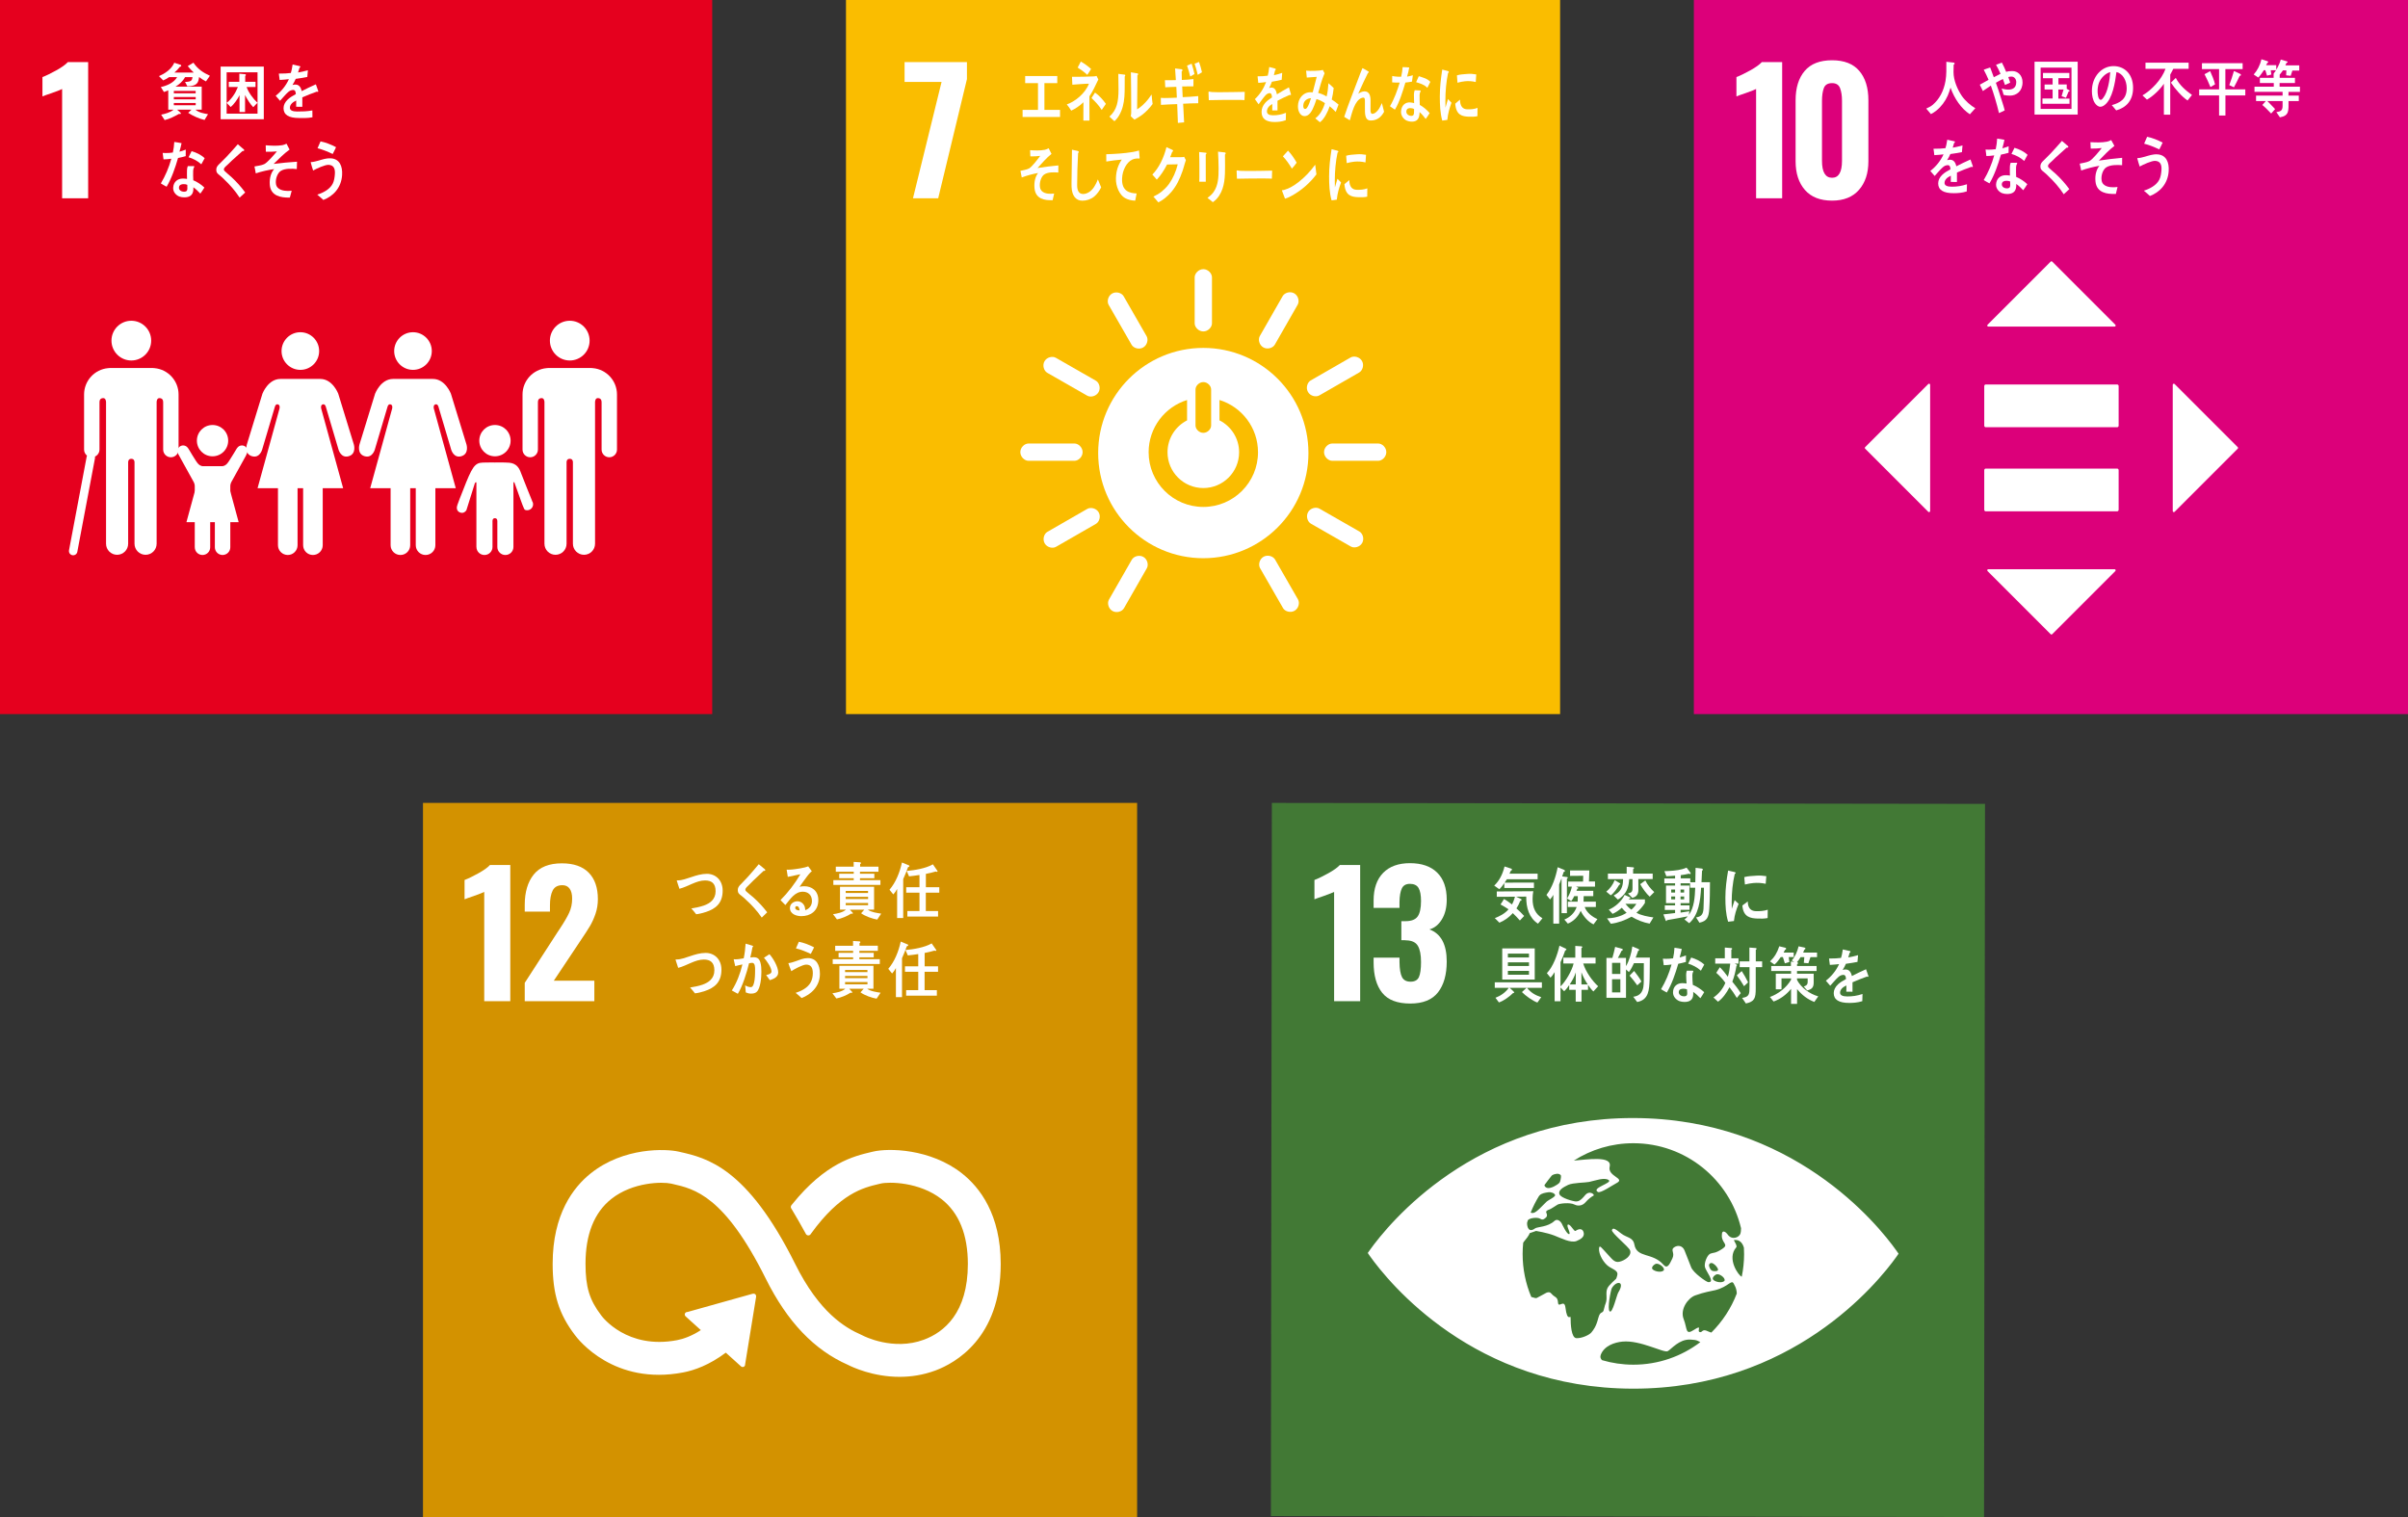 <?xml version="1.0" encoding="UTF-8"?><svg id="_レイヤー_2" xmlns="http://www.w3.org/2000/svg" xmlns:xlink="http://www.w3.org/1999/xlink" viewBox="0 0 732.862 461.709"><rect x="0" y="0" width="732.862" height="461.709" fill="#333333" stroke="none"/><defs><style>.cls-1{clip-path:url(#clippath);}.cls-2,.cls-3{fill:none;}.cls-2,.cls-4,.cls-5,.cls-6,.cls-7,.cls-8,.cls-9{stroke-width:0px;}.cls-10{clip-path:url(#clippath-1);}.cls-11{clip-path:url(#clippath-4);}.cls-12{clip-path:url(#clippath-3);}.cls-13{clip-path:url(#clippath-2);}.cls-14{clip-path:url(#clippath-7);}.cls-15{clip-path:url(#clippath-8);}.cls-16{clip-path:url(#clippath-6);}.cls-17{clip-path:url(#clippath-5);}.cls-18{clip-path:url(#clippath-9);}.cls-3{stroke:#fff;stroke-linecap:round;stroke-miterlimit:10;stroke-width:2.571px;}.cls-4{fill:#fabd00;}.cls-5{fill:#427935;}.cls-6{fill:#e5001e;}.cls-7{fill:#d39200;}.cls-8{fill:#dc007a;}.cls-9{fill:#fff;}</style><clipPath id="clippath"><rect class="cls-2" width="216.756" height="217.342"/></clipPath><clipPath id="clippath-1"><rect class="cls-2" width="216.756" height="217.342"/></clipPath><clipPath id="clippath-2"><rect class="cls-2" x="257.467" width="217.342" height="217.341"/></clipPath><clipPath id="clippath-3"><rect class="cls-2" x="257.467" width="217.342" height="217.341"/></clipPath><clipPath id="clippath-4"><rect class="cls-2" x="515.52" width="217.342" height="217.341"/></clipPath><clipPath id="clippath-5"><rect class="cls-2" x="515.52" width="217.342" height="217.341"/></clipPath><clipPath id="clippath-6"><rect class="cls-2" x="128.734" y="244.368" width="217.342" height="217.341"/></clipPath><clipPath id="clippath-7"><rect class="cls-2" x="128.734" y="244.368" width="217.342" height="217.341"/></clipPath><clipPath id="clippath-8"><rect class="cls-2" x="386.786" y="244.368" width="217.342" height="217.341"/></clipPath><clipPath id="clippath-9"><rect class="cls-2" x="386.786" y="244.368" width="217.342" height="217.341"/></clipPath></defs><g id="_レイヤー_1-2"><g id="sdgs"><g id="sdgs1"><g class="cls-1"><rect class="cls-6" width="216.756" height="217.342"/><g class="cls-10"><path class="cls-9" d="M18.903,27.091c-.376.205-1.467.632-3.276,1.279-1.432.477-2.336.801-2.71.972v-5.884c1.159-.443,2.566-1.126,4.22-2.046,1.655-.922,2.822-1.756,3.504-2.508h6.191v41.443h-7.929V27.091Z"/><path class="cls-9" d="M167.359,103.669c0-3.342,2.71-6.047,6.048-6.047s6.036,2.705,6.036,6.047-2.702,6.046-6.036,6.046-6.048-2.707-6.048-6.046"/><path class="cls-9" d="M180.463,112.045c4.101.37,7.315,3.821,7.315,8.028v16.756c0,1.288-1.05,2.341-2.34,2.341-1.3,0-2.346-1.053-2.346-2.341v-14.391c0-.54-.156-1.271-1.143-1.271-.682,0-.824.723-.85,1.184v43.133c0,1.854-1.5,3.367-3.363,3.367s-3.373-1.513-3.373-3.367v-24.857c-.009-.274-.101-.987-.956-.987h-.004c-.858,0-.963.713-.972.987v24.857c0,1.854-1.5,3.367-3.363,3.367s-3.367-1.513-3.367-3.367v-43.133c-.024-.46-.171-1.184-.848-1.184-.992,0-1.141.731-1.141,1.271v14.391c0,1.288-1.051,2.341-2.345,2.341s-2.341-1.053-2.341-2.341v-16.756c0-4.207,3.218-7.658,7.324-8.028.135-.017.282-.037.443-.037h13.21c.173,0,.316.02.46.037"/><path class="cls-9" d="M131.414,106.844c0-3.162-2.557-5.731-5.719-5.731s-5.727,2.568-5.727,5.731,2.562,5.724,5.727,5.724,5.719-2.562,5.719-5.724"/><path class="cls-9" d="M114.161,119.809l-4.759,15.489s-.848,2.84,1.562,3.55c2.397.709,3.124-2.063,3.124-2.063l3.838-12.927s.206-.995.954-.779c.75.214.468,1.278.468,1.278l-6.678,24.226h6.21v17.352c0,1.643,1.337,2.978,2.985,2.978s2.978-1.336,2.978-2.978v-17.352h1.694v17.352c0,1.643,1.329,2.978,2.98,2.978s2.986-1.336,2.986-2.978v-17.352h6.207l-6.671-24.226s-.28-1.063.464-1.278c.75-.216.958.779.958.779l3.835,12.927s.73,2.772,3.123,2.063c2.415-.71,1.562-3.55,1.562-3.55l-4.757-15.489s-1.701-4.478-5.465-4.478h-12.129c-3.765,0-5.469,4.478-5.469,4.478"/><path class="cls-9" d="M97.132,106.844c0-3.162-2.559-5.731-5.72-5.731s-5.724,2.568-5.724,5.731,2.559,5.724,5.724,5.724,5.72-2.562,5.72-5.724"/><path class="cls-9" d="M79.876,119.809l-4.755,15.489s-.85,2.84,1.559,3.55c2.397.709,3.123-2.063,3.123-2.063l3.838-12.927s.208-.995.955-.779c.75.214.467,1.278.467,1.278l-6.676,24.226h6.21v17.352c0,1.643,1.341,2.978,2.985,2.978s2.98-1.336,2.98-2.978v-17.352h1.694v17.352c0,1.643,1.327,2.978,2.981,2.978s2.984-1.336,2.984-2.978v-17.352h6.21l-6.671-24.226s-.283-1.063.462-1.278c.747-.216.958.779.958.779l3.833,12.927s.731,2.772,3.124,2.063c2.415-.71,1.562-3.55,1.562-3.55l-4.759-15.489s-1.696-4.478-5.462-4.478h-12.129c-3.763,0-5.47,4.478-5.47,4.478"/><path class="cls-9" d="M150.637,138.879c2.636,0,4.763-2.132,4.763-4.768s-2.127-4.761-4.763-4.761-4.765,2.127-4.765,4.761,2.131,4.768,4.765,4.768"/><path class="cls-9" d="M139.214,153.68c-.233.557-.423,1.738.694,2.254,1.312.603,2.042-.665,2.042-.665l2.59-8.258s.45-.554.45.017v19.445h.012c0,1.353,1.09,2.444,2.445,2.444s2.443-1.091,2.443-2.444v-7.674s-.142-1.085.733-1.085.741,1.085.741,1.085v7.674c0,1.353,1.096,2.444,2.447,2.444s2.451-1.091,2.451-2.444v-19.445c0-.571.302-.163.302-.163l2.03,5.655s.881,2.527,1.152,2.639c.917.385,1.976-.052,2.362-.976.253-.603.156-1.25-.194-1.739l.019-.017c-.058-.183-3.034-7.481-3.384-8.504-1.074-3.137-3.03-3.109-4.913-3.162-1.883-.045-3.01,0-3.01,0,0,0-1.202-.049-3.69.025-2.481.078-3.267,1.35-6.005,8.397-.391,1.014-1.714,4.297-1.731,4.494l.017.004Z"/><path class="cls-9" d="M46.013,103.669c0-3.342-2.713-6.047-6.049-6.047s-6.038,2.705-6.038,6.047,2.702,6.046,6.038,6.046,6.049-2.707,6.049-6.046"/><path class="cls-9" d="M32.907,112.045c-4.1.37-7.318,3.821-7.318,8.028v16.756c0,1.288,1.051,2.341,2.345,2.341s2.345-1.053,2.345-2.341v-14.391c0-.54.156-1.271,1.143-1.271.681,0,.823.723.852,1.184v43.133c0,1.854,1.498,3.367,3.363,3.367s3.366-1.513,3.366-3.367v-24.857c.016-.274.104-.987.962-.987h.003c.858,0,.963.713.971.987v24.857c0,1.854,1.504,3.367,3.365,3.367s3.366-1.513,3.366-3.367v-43.133c.021-.46.175-1.184.85-1.184.993,0,1.14.731,1.14,1.271v14.391c0,1.288,1.051,2.341,2.345,2.341s2.342-1.053,2.342-2.341v-16.756c0-4.207-3.217-7.658-7.323-8.028-.138-.017-.282-.037-.444-.037h-13.21c-.173,0-.319.02-.462.037"/><line class="cls-3" x1="27.636" y1="139.264" x2="22.267" y2="167.715"/><path class="cls-9" d="M57.215,136.383c-.312-.489-.852-.815-1.471-.815-.956,0-1.737.779-1.737,1.733,0,.276.171.762.171.762l4.802,8.692s.295.598.295,1.145v18.664h.008c0,1.303,1.051,2.349,2.35,2.349s2.341-1.046,2.341-2.349v-7.365s-.132-1.042.709-1.042.709,1.042.709,1.042v7.365c0,1.303,1.053,2.349,2.349,2.349s2.352-1.046,2.352-2.349v-18.664c0-.548.291-1.145.291-1.145l4.44-8.025s.544-1.152.544-1.428c0-.954-.776-1.733-1.738-1.733-.627,0-1.164.325-1.468.815l-.021-.011c-.138.12-2.362,4.08-3.096,4.813-.776.783-1.471.696-1.471.696h-5.772s-.701.087-1.473-.696c-.743-.733-2.957-4.693-3.099-4.813l-.015.011Z"/><path class="cls-9" d="M64.685,138.879c2.635,0,4.763-2.132,4.763-4.768s-2.128-4.761-4.763-4.761-4.763,2.127-4.763,4.761,2.128,4.768,4.763,4.768"/><polygon class="cls-9" points="64.692 145.566 70.077 149.494 72.636 158.916 64.692 158.916 56.742 158.916 59.308 149.494 64.692 145.566"/><path class="cls-9" d="M62.682,24.772c-.729-.358-1.439-.811-2.1-1.338-.033.377-.095.775-.209,1.149-.436,1.545-2.168,1.639-3.347,1.68l-.708-1.338c.596,0,1.838,0,2.115-.772.078-.209.112-.454.145-.684h-2.246c-.681,1.25-1.795,2.25-2.908,2.887h7.965v7.022h-1.907c1.083.922,2.537,1.147,3.829,1.374l-1.063,1.756c-1.602-.358-3.555-1.242-4.98-2.17l1.018-.96h-4.378l.971.865c.111.095.176.212.176.268,0,.148-.176.205-.274.205-.097,0-.176-.019-.263-.075-1.403.772-2.873,1.545-4.408,1.906l-1.065-1.645c1.145-.225,2.844-.694,3.777-1.524h-1.615v-5.889c-.436.212-.87.38-1.321.509l-.939-1.506c1.681-.339,3.992-1.284,4.961-3.022h-2.439c-.55.399-1.181.754-1.796,1.003l-1.291-1.3c1.727-.757,3.813-2.057,4.653-4.076l1.955.643c.098.04.163.114.163.243,0,.247-.261.339-.421.357-.488.663-1.051,1.229-1.647,1.735h5.88c-.628-.62-1.275-1.242-1.826-1.957l1.729-1.04c1.342,1.997,3.022,3.056,5.011,3.978l-1.197,1.718ZM59.548,27.678h-6.641v.716h6.641v-.716ZM59.562,29.525h-6.655v.716h6.655v-.716ZM59.562,31.339h-6.655v.697h6.655v-.697Z"/><path class="cls-9" d="M67.149,20.259h13.136v16.036h-13.136v-16.036ZM78.378,21.998h-9.405v12.6h9.405v-12.6ZM77.068,32.617c-.874-.848-1.922-2.545-2.49-3.697v5.187h-1.678v-5.133c-.55,1.155-1.762,2.867-2.699,3.607l-1.211-1.266c1.469-1.151,2.681-2.959,3.41-4.831h-2.777v-1.58h3.215v-2.475l1.696.155c.147.016.306.036.306.263,0,.111-.128.225-.21.262v1.795h3.138v1.58h-2.715c.598,1.718,2.067,3.661,3.31,4.794l-1.292,1.338Z"/><path class="cls-9" d="M96.674,27.975c-.081,0-.156-.038-.241-.093-1.147.39-3.369,1.268-4.421,1.748v2.87l-1.881-.013c.013-.261.013-.542.013-.857v-1.043c-1.279.594-1.915,1.358-1.915,2.215,0,.747.733,1.137,2.186,1.137,1.58,0,2.944-.021,4.649-.331l.026,2.084c-1.418.309-3.049.222-4.103.222-3.125,0-4.694-.984-4.694-2.984,0-.968.448-1.86,1.311-2.681.542-.504,1.357-1.046,2.426-1.607-.029-.837-.287-1.266-.75-1.266-.59,0-1.133.222-1.644.708-.321.298-.737.689-1.229,1.268-.591.651-.956,1.1-1.182,1.323-.288-.336-.734-.837-1.323-1.526,1.787-1.401,3.128-3.095,4.023-5.056-.848.111-1.792.186-2.812.243-.067-.705-.159-1.361-.255-1.938,1.5,0,2.732-.057,3.654-.188.194-.541.368-1.398.544-2.571l2.157.483c.128.037.19.114.19.225s-.081.205-.253.279c-.081.319-.227.801-.435,1.434.735-.09,1.821-.369,2.989-.686l-.177,2.049c-.877.188-2.061.374-3.527.578-.226.561-.594,1.25-.992,1.865.384-.111.701-.128.91-.128.977,0,1.615.651,1.901,1.993,1.278-.671,2.731-1.361,4.312-2.069l.735,2.087c0,.149-.063.225-.193.225"/><path class="cls-9" d="M56.514,47.527c-.78.222-1.546.411-2.326.558-.829,2.873-1.983,6.266-3.482,8.744-.593-.296-1.184-.651-1.756-1.005,1.358-2.275,2.475-4.866,3.193-7.514-.78.131-1.58.185-2.379.201-.079-.648-.176-1.301-.257-1.973.29.038.579.038.88.038.735,0,1.485-.038,2.221-.152.238-1.041.365-2.141.429-3.22.753.111,1.488.204,2.222.372-.19.857-.382,1.735-.64,2.591.655-.148,1.28-.409,1.918-.639,0,.659-.02,1.328-.02,2M60.975,58.929c-.664-.686-1.334-1.395-2.12-1.919.011.206.003.411-.004.612-.071,1.924-1.319,2.444-2.758,2.444-.512,0-1.018-.07-1.509-.241-.959-.374-1.928-1.344-1.881-2.648.07-1.881,1.416-2.832,2.915-2.832.429,0,.878.034,1.305.108-.017-.876-.048-1.751-.015-2.629.016-.444.078-.837.238-1.266h1.438c.094,0,.562-.075.554.149-.003.037-.003.054-.019.075-.206.333-.316.743-.331,1.136-.036.987-.009,1.956.033,2.945,1.151.464,2.46,1.325,3.384,2.219-.39.635-.796,1.268-1.233,1.844M57.002,56.245c-.345-.163-.743-.204-1.141-.204-.607,0-1.366.185-1.399,1.061-.032.861.881,1.251,1.508,1.251.589,0,1.025-.132,1.054-.932.015-.39-.005-.783-.021-1.176M61.268,50.009c-1.118-1.025-2.508-1.751-3.882-2.144l.926-1.862c1.374.407,2.859,1.077,3.977,2.144l-1.021,1.862Z"/><path class="cls-9" d="M72.929,60.146c-1.358-2.079-2.948-3.887-4.685-5.531-.434-.436-.889-.876-1.358-1.239-.283-.227-.567-.423-.786-.726-.214-.304-.287-.643-.279-1.016.016-.71.325-1.11.768-1.567.786-.804,1.6-1.547,2.371-2.371,1.145-1.245,2.305-2.485,3.422-3.8.455.401.907.783,1.362,1.182.173.135.377.29.518.46.046.057.075.095.074.168-.005.263-.356.295-.532.253-1.077.985-2.184,1.946-3.275,2.948-.459.415-.882.873-1.337,1.293-.216.2-.459.381-.652.6-.183.18-.395.459-.403.735-.005.263.119.414.279.566.653.648,1.39,1.206,2.061,1.819,1.504,1.398,2.907,2.957,4.149,4.662-.571.509-1.128,1.054-1.698,1.563"/><path class="cls-9" d="M85.43,52.037c-.984.648-1.684,2.467-1.434,4.003.298,1.821,2.493,2.072,3.645,2.072.366,0,.751-.021,1.135-.057-.179.708-.384,1.394-.561,2.084h-.336c-2.252,0-5.475-.403-5.764-3.878-.179-2.131.429-3.794,1.323-4.794-1.883.274-3.771.698-5.597,1.3-.103-.71-.261-1.409-.399-2.1.973-.214,2.029-.274,2.964-.702.959-.444,3.079-2.935,3.867-3.88-1.123.09-2.256.144-3.363.09.008-.656,0-1.317-.041-1.96,1.661.13,3.396.247,5.063-.03.447-.073.86-.262,1.271-.452.324.589.643,1.196.93,1.8-1.669,1.168-3.336,2.894-4.849,4.358,2.369-.306,4.747-.52,7.114-.677-.03.747-.026,1.501-.067,2.246-1.399-.151-3.624-.259-4.9.578"/><path class="cls-9" d="M98.402,60.856c-.6-.55-1.202-1.12-1.841-1.621,1.631-.491,3.797-1.558,4.694-3.317.439-.837.599-1.979.664-2.948.112-1.692-.374-2.699-1.887-2.8-1.057-.073-3.732,1.147-4.734,1.729-.093-.295-.745-2.309-.734-2.48.008-.132.171-.101.237-.098.357.025,1.651-.29,2.05-.417,1.299-.372,2.501-.805,3.851-.718,2.602.176,3.601,2.307,3.412,5.144-.258,3.9-2.795,6.426-5.712,7.527M101.254,46.871c-1.498-.716-3.014-1.356-4.611-1.746.309-.698.599-1.395.911-2.095,1.631.328,3.21.971,4.72,1.767-.324.697-.649,1.394-1.021,2.074"/></g></g></g><g id="sdgs7"><g class="cls-13"><rect class="cls-4" x="257.467" width="217.342" height="217.341"/><polygon class="cls-9" points="286.559 24.941 275.302 24.941 275.302 18.903 294.284 18.903 294.284 24.071 285.535 60.346 277.861 60.346 286.559 24.941"/><g class="cls-12"><path class="cls-9" d="M366.218,105.887c-17.672,0-31.997,14.328-31.997,32.001s14.325,32.004,31.997,32.004,31.996-14.324,31.996-32.004-14.325-32.001-31.996-32.001M363.848,118.53c0-1.066,1.07-2.239,2.383-2.239s2.37,1.173,2.37,2.239v10.985c0,1.061-1.061,2.222-2.37,2.222s-2.383-1.161-2.383-2.222v-10.985ZM366.223,154.286c-9.192,0-16.643-7.45-16.643-16.643,0-7.471,4.919-13.791,11.697-15.897v6.198c-3.529,1.801-5.949,5.464-5.949,9.7,0,6.019,4.875,10.895,10.895,10.895s10.895-4.876,10.895-10.895c0-4.248-2.434-7.917-5.977-9.716v-6.19c6.791,2.098,11.727,8.424,11.727,15.905,0,9.193-7.453,16.643-16.646,16.643"/><path class="cls-9" d="M329.484,137.607c0-1.451-1.286-2.625-2.459-2.625h-14.013c-1.184,0-2.48,1.174-2.48,2.625s1.296,2.637,2.48,2.637h14.013c1.173,0,2.459-1.181,2.459-2.637"/><path class="cls-9" d="M421.916,137.607c0-1.451-1.286-2.625-2.459-2.625h-14.013c-1.181,0-2.479,1.174-2.479,2.625s1.297,2.637,2.479,2.637h14.013c1.173,0,2.459-1.181,2.459-2.637"/><path class="cls-9" d="M414.563,165.27c.719-1.256.188-2.916-.829-3.5l-12.162-6.961c-1.026-.587-2.738-.21-3.457,1.05-.721,1.259-.183,2.932.842,3.517l12.162,6.961c1.018.583,2.721.196,3.444-1.067"/><path class="cls-9" d="M338.568,185.95c1.256.719,2.916.189,3.5-.831l6.959-12.16c.587-1.026.21-2.739-1.049-3.459-1.259-.721-2.933-.181-3.518.842l-6.961,12.162c-.583,1.017-.194,2.722,1.069,3.444"/><path class="cls-9" d="M393.991,185.888c1.258-.723,1.636-2.423,1.053-3.44l-6.986-12.148c-.593-1.025-2.255-1.563-3.515-.84-1.26.725-1.637,2.439-1.046,3.464l6.985,12.148c.585,1.016,2.248,1.541,3.51.816"/><path class="cls-9" d="M317.95,165.38c.722,1.255,2.422,1.635,3.44,1.049l12.145-6.985c1.026-.59,1.567-2.254.841-3.513-.722-1.262-2.439-1.639-3.461-1.049l-12.148,6.985c-1.017.583-1.542,2.251-.817,3.513"/><path class="cls-9" d="M366.231,100.872c1.448,0,2.624-1.286,2.624-2.457v-14.015c0-1.182-1.176-2.477-2.624-2.477s-2.639,1.295-2.639,2.477v14.015c0,1.172,1.185,2.457,2.639,2.457"/><path class="cls-9" d="M334.339,119.359c.722-1.26.192-2.918-.829-3.5l-12.162-6.961c-1.026-.589-2.735-.213-3.456,1.046-.721,1.263-.183,2.932.842,3.521l12.162,6.961c1.018.582,2.721.196,3.443-1.067"/><path class="cls-9" d="M384.48,105.729c1.259.719,2.915.188,3.5-.829l6.961-12.162c.589-1.028.212-2.736-1.047-3.457-1.262-.723-2.933-.183-3.521.842l-6.961,12.161c-.582,1.02-.194,2.723,1.069,3.445"/><path class="cls-9" d="M347.914,105.76c1.258-.723,1.636-2.423,1.051-3.441l-6.986-12.148c-.591-1.025-2.254-1.561-3.513-.837-1.263.723-1.639,2.438-1.049,3.461l6.986,12.147c.586,1.017,2.247,1.543,3.51.819"/><path class="cls-9" d="M398.079,119.302c.722,1.255,2.422,1.635,3.44,1.05l12.145-6.985c1.026-.591,1.567-2.255.844-3.514-.727-1.259-2.439-1.639-3.464-1.049l-12.148,6.986c-1.017.585-1.543,2.251-.817,3.511"/><polygon class="cls-9" points="311.221 35.601 311.221 33.444 315.906 33.444 315.906 25.302 312.006 25.302 312.006 23.143 321.774 23.143 321.774 25.302 317.862 25.302 317.862 33.444 322.618 33.444 322.618 35.601 311.221 35.601"/><path class="cls-9" d="M331.561,29.313v2.255c0,1.711.013,3.428.013,5.125h-1.858c0-1.865,0-3.726.017-5.58-.984,1.009-2.542,2.046-3.711,2.562-.411-.681-.866-1.304-1.349-1.901,2.316-.747,5.614-3.269,6.743-6.303-1.682.019-3.37.208-5.056.308-.032-.807-.06-1.594-.103-2.398,2.168,0,4.354-.016,6.523-.126.323,0,.628-.061.952-.143l.545,1.073c-.869,1.759-1.644,3.58-2.715,5.128M330.903,22.785c-.911-.889-1.905-1.574-2.919-2.215.325-.619.632-1.213.954-1.834,1.086.595,2.128,1.364,3.127,2.252-.372.622-.751,1.218-1.161,1.797M335.302,33.466c-.897-1.447-1.997-2.562-3.109-3.637l1.073-1.649c1.17.8,2.389,2.128,3.31,3.427l-1.274,1.86Z"/><path class="cls-9" d="M342.304,23.254c-.089,4.308.381,8.306-1.715,11.883-.397.686-.895,1.296-1.42,1.758-.47-.422-1.173-1.071-1.526-1.403,2.303-2.029,2.773-4.62,2.773-8.286,0-1.546-.032-3.176-.061-4.728l1.949.251c.087.024.163.062.163.213,0,.123-.09.249-.163.312M347.732,34.853c-.778.606-1.627,1.067-2.449,1.569-.394-.358-.805-.671-1.157-1.09.089-.333.147-.671.147-1.022v-2.575c0-3.222-.044-6.506-.091-9.728l2.042.333c.086.022.159.103.159.251,0,.167-.13.295-.22.356-.026.898-.016,1.778-.016,2.676,0,2.533-.028,5.128-.071,7.658,1.16-.689,2.464-1.923,3.387-3.115.307-.377.586-.819.88-1.235.03-.041.061-.106.103-.106.071,0,.071.21.071.254.061.878.163,1.713.282,2.57-.909,1.259-1.953,2.321-3.066,3.205"/><path class="cls-9" d="M360.081,31.569c.093,1.897.175,3.771.294,5.67-.63.063-1.259.087-1.89.173-.065-1.918-.16-3.812-.212-5.727-1.657.057-3.299.118-4.944.235-.016-.709-.029-1.42-.045-2.132.377.028.747.036,1.131.048,1.259.029,2.508-.082,3.753-.112-.049-1.106-.086-2.188-.155-3.293-1.128.011-2.244.079-3.375.135-.013-.709-.073-1.443-.103-2.157,1.1.028,2.215.015,3.332-.036-.065-1.185-.145-2.35-.238-3.538l2.005.243c.115.022.246.126.241.303-.003.176-.123.316-.243.369.016.866.045,1.719.052,2.586,1.189-.03,2.365-.12,3.539-.272-.015.754,0,1.48-.013,2.21-1.143-.005-2.287.005-3.419.037.053,1.083.087,2.172.153,3.261,1.573-.063,3.157-.163,4.73-.321.016.731-.015,1.46.003,2.172-1.526-.019-3.07.086-4.595.147M362.242,23.28c-.249-1.14-.608-2.227-.972-3.313l1.395-.586c.353,1.013.628,2.091.874,3.156l-1.297.743ZM364.527,22.783c-.275-1.165-.575-2.317-.956-3.402l1.341-.534c.376,1.066.669,2.033.901,3.149l-1.286.787Z"/><path class="cls-9" d="M378.753,30.463c-.894-.057-1.598-.057-2.321-.057-.831-.021-6.547,0-8.54.078-.032-.767-.077-1.744-.09-2.317-.02-.287.108-.306.204-.287.265.079.766.114.909.134.955.057,1.973.042,3.074.042,2.275,0,4.304-.062,6.847-.097-.052.766-.063,1.737-.082,2.504"/><path class="cls-9" d="M392.747,28.96c-.066,0-.136-.037-.201-.095-.976.399-2.855,1.303-3.748,1.801v2.955l-1.596-.017c.012-.271.012-.557.012-.885v-1.075c-1.086.618-1.623,1.403-1.623,2.281,0,.768.622,1.168,1.856,1.168,1.336,0,2.554-.209,3.936-.764l-.057,2.244c-1.189.48-2.502.561-3.395.561-2.65,0-3.974-1.02-3.974-3.075,0-.996.376-1.916,1.106-2.76.46-.517,1.151-1.075,2.058-1.647-.028-.866-.245-1.307-.634-1.307-.504,0-.964.233-1.395.73-.272.307-.62.709-1.045,1.303-.499.672-.811,1.132-.999,1.365-.246-.348-.622-.866-1.123-1.575,1.514-1.439,2.648-3.181,3.407-5.194-.714.111-1.516.189-2.379.246-.054-.731-.135-1.403-.216-1.994,1.268,0,2.311-.057,3.097-.193.161-.553.311-1.436.46-2.645l1.826.5c.106.037.164.116.164.227,0,.118-.07.213-.217.286-.067.332-.193.828-.365,1.481.62-.097,1.539-.385,2.531-.712l-.153,2.107c-.743.196-1.744.386-2.989.596-.19.579-.5,1.284-.839,1.916.327-.114.596-.128.772-.128.824,0,1.365.668,1.61,2.049,1.081-.688,2.313-1.401,3.653-2.128l.622,2.147c0,.153-.052.231-.163.231"/><path class="cls-9" d="M406.529,34.066c-.599-.602-1.206-1.222-1.842-1.726-.587,1.785-1.734,4.001-2.98,4.866l-1.407-1.19c1.334-.898,2.35-2.68,2.94-4.625-.82-.544-1.668-.992-2.578-1.235-.218.677-.435,1.361-.704,2.008-.632,1.599-1.501,3.218-2.961,3.181-1.205-.032-2.014-1.413-1.972-3.087.053-2.145,1.35-3.628,2.744-4.039.582-.169,1.181-.173,1.755-.139.34-1.352.866-3.252,1.211-4.689l-3.015.214-.213-2.106.153.016c1.008.108,4.056.085,4.931-.241.157.347.35.682.536,1.018-.458,1.177-.82,2.012-1.159,3.236-.261.924-.493,1.852-.788,2.754.91.227,1.747.571,2.566,1.074.321-1.282.483-2.678.558-4.031.545.48,1.085.943,1.596,1.459-.138,1.192-.306,2.381-.596,3.506.693.462,1.405.932,2.072,1.529-.271.743-.55,1.505-.848,2.247M396.64,32.194c-.013.509.136.958.525.965.257.008.432-.108.607-.345.476-.596.983-2.121,1.234-2.943-1.003.073-2.324.63-2.366,2.322"/><path class="cls-9" d="M417.198,36.678c-1.93.008-1.785-2.274-1.787-4.055v-1.77c-.001-.52.012-1.151-.526-1.147-.128-.001-.257.036-.388.074-2.177.716-3.001,4.469-3.681,6.832-.578-.35-1.147-.702-1.714-1.051.594-1.838,1.262-3.628,1.943-5.433.764-2.012,1.518-4.035,2.301-6.043.431-1.119.836-2.256,1.304-3.351.533.275,1.333.68,1.825,1.03.057.04.101.093.101.184,0,.152-.128.245-.246.246-.968,1.882-1.837,3.87-2.722,5.806-.086.188-.172.357-.258.525.593-.378,1.258-.713,1.926-.717,1.409-.007,1.844,1.202,1.845,2.814,0,.968-.013,1.916-.012,2.883,0,.481.061,1.145.553,1.144.636-.001,1.164-.488,1.628-1.008.598-.689.857-1.397,1.278-2.272.233.887.466,1.762.671,2.653-.972,1.807-2.313,2.646-4.04,2.654"/><path class="cls-9" d="M429.734,24.839c-.713.131-1.311.227-2.014.29-.758,2.564-1.754,5.883-3.179,8.241-.512-.313-1.016-.675-1.51-1.042,1.292-2.165,2.251-4.841,2.965-7.204-.7.04-1.599.011-2.299-.056.008-.639.004-1.283.016-1.939.247.067.499.098.764.132.647.077,1.307.122,1.964.09.258-1.079.345-1.87.443-2.924.772,0,1.465.067,2.012.107-.083.643-.426,2.033-.663,2.781.591-.073,1.172-.257,1.756-.409-.077.632-.173,1.28-.255,1.932M433.899,36.204c-.573-.745-1.164-1.51-1.854-2.096-.004.212-.02.418-.034.623-.147,1.942-1.311,2.383-2.629,2.283-.462-.036-.93-.148-1.372-.36-.864-.447-1.711-1.495-1.61-2.814.144-1.906,1.414-2.775,2.789-2.666.397.032.803.102,1.192.205.022-.891-.102-1.766-.062-2.648.022-.455.082-.853.237-1.279.439.02.876.04,1.32.061.087.004.517-.056.505.169-.001.041-.003.061-.019.074-.193.331-.296.747-.315,1.143-.046,1.001.057,2.028.056,3.034,1.032.555,2.195,1.517,3.005,2.49-.38.615-.779,1.227-1.209,1.782M430.373,33.198c-.306-.193-.667-.261-1.034-.288-.557-.044-1.259.091-1.327.979-.065.868.753,1.332,1.325,1.374.545.045.947-.06,1.009-.868.028-.398.03-.794.026-1.197M434.415,26.723c-.988-.999-2.215-1.338-3.428-1.715l.819-1.817c1.211.402,2.525.677,3.511,1.717l-.902,1.816Z"/><path class="cls-9" d="M333.026,59.813c-1.082.878-2.37,1.268-3.628,1.268-1.943,0-3.164-1.512-3.272-4.163-.025-.357-.015-.712-.015-1.065,0-1.008.015-2.017.041-3.043.042-2.411.069-4.842.097-7.252.425.075.86.172,1.288.283.175.033.366.054.534.131.106.056.242.13.242.296,0,.149-.108.263-.204.316-.164,3.254-.286,6.539-.286,9.791,0,1.66.548,2.672,1.82,2.672.589,0,1.192-.202,1.738-.541,1.258-.726,2.131-2.3,2.75-3.903l1,2.427c-.496,1.028-1.329,2.149-2.106,2.783"/><path class="cls-9" d="M346.655,48.269c-.053-.003-.114-.025-.167-.028-.604-.022-1.246.044-1.849.315-1.726.771-3.05,3.205-3.145,5.817-.139,3.865,2.337,4.419,4.432,4.505-.128.723-.261,1.468-.429,2.189-.09-.003-.189-.008-.279-.011-.926-.04-2.009-.311-2.854-.795-1.6-.905-2.829-3.494-2.736-6.052.081-2.256.655-3.972,1.779-5.637-1.573.132-3.153.325-4.711.591-.001-.747-.03-1.488-.017-2.222,2.705-.087,5.396-.235,8.093-.689.639-.119,1.26-.254,1.882-.451.03.288.194,2.14.189,2.288-.005.152-.099.183-.188.18"/><path class="cls-9" d="M360.597,49.718c-.222.746-.413,1.516-.663,2.239-.922,2.633-1.878,4.645-3.502,6.531-1.159,1.325-2.479,2.402-3.886,3.109-.484-.604-.995-1.204-1.509-1.764.779-.394,1.554-.79,2.274-1.345.878-.726,1.756-1.493,2.475-2.512,1.214-1.714,2.082-3.668,2.654-5.966l-3.255.062c-.864,1.7-1.92,3.334-3.123,4.6-.439-.514-.877-1.054-1.349-1.534,2.026-2.074,3.46-5.058,4.298-8.356l1.832.854c.089.038.176.144.176.29,0,.185-.164.268-.266.268-.208.558-.38,1.139-.628,1.659,1.172,0,2.342-.021,3.514-.021.237,0,.5-.02.75-.101.173.349.365.661.528,1.018-.103.325-.221.659-.32.968"/><path class="cls-9" d="M366.959,47.01v.783c0,2.498,0,5.017.015,7.515h-1.977c.015-.466.03-.935.03-1.379v-2.759c0-1.64-.016-3.281-.075-4.903l2.094.222c.074,0,.145.073.145.171,0,.165-.128.279-.231.35M372.812,47.034c0,1.133.029,2.252.029,3.39,0,3.283-.06,6.452-1.788,9.115-.53.804-1.161,1.496-1.939,1.997-.513-.426-1.069-.932-1.624-1.287.628-.464,1.364-1.082,1.846-1.789,1.452-2.07,1.539-4.55,1.539-7.179,0-1.715-.087-3.431-.176-5.125l2.082.241c.116.02.25.095.25.261,0,.168-.116.299-.22.377"/><path class="cls-9" d="M387.091,54.375c-.887-.057-1.59-.057-2.303-.057-.828-.016-6.355,0-8.335.078-.029-.747-.081-1.696-.094-2.258-.015-.279.114-.3.206-.279.262.074.762.111.901.131.951.054,2.807.037,3.894.037,2.262,0,3.285-.057,5.806-.094-.046.745-.06,1.7-.075,2.441"/><path class="cls-9" d="M393.486,59.386c-.778.463-1.566.84-2.402,1.081-.083-.241-.939-2.498-.939-2.498,0-.079.067-.079.107-.079.19,0,.395-.042.587-.102,1.516-.397,2.988-1.299,4.353-2.358,1.842-1.423,3.562-3.223,5.087-5.304.114.983.247,1.961.37,2.945-2.116,2.777-4.529,4.776-7.163,6.315M393.171,51.309c-.816-1.382-1.705-2.64-2.728-3.724.536-.558,1.038-1.157,1.557-1.739.983,1.041,1.857,2.281,2.632,3.661-.435.678-.939,1.237-1.46,1.803"/><path class="cls-9" d="M406.848,60.769c-.525.06-1.047.136-1.588.21-.655-2.328-.755-4.854-.755-7.326,0-2.762.32-5.542.755-8.246l1.266.327c.192.062.438.081.627.179.089.037.163.097.163.253,0,.153-.131.251-.233.251-.583,2.705-.845,5.755-.845,8.556,0,.7.028,1.381.028,2.084.261-.878.512-1.771.787-2.649.362.373.73.759,1.09,1.128-.639,1.731-1.103,3.285-1.293,5.233M416.108,59.857c-.803.194-1.85.192-2.66.163-2.083-.073-4.022-.447-4.277-3.977.491-.41.981-.845,1.487-1.235.004,2.004.848,2.907,2.202,2.955,1.073.037,2.251-.037,3.281-.439-.009.841-.022,1.677-.033,2.534M415.577,49.435c-1.124-.266-2.231-.341-3.375-.234-.783.074-1.557.245-2.332.455-.062-.697-.104-1.561-.179-2.254,1.087-.336,2.192-.333,3.301-.44.919-.089,1.832.007,2.75.152-.053.766-.093,1.549-.165,2.321"/><path class="cls-9" d="M440.486,36.49c-.512.06-1.02.134-1.546.209-.636-2.322-.737-4.841-.737-7.305,0-2.755.313-5.527.737-8.222l1.233.325c.185.061.426.079.61.177.086.037.159.097.159.251,0,.152-.127.251-.227.251-.569,2.697-.823,5.739-.823,8.531,0,.698.026,1.378.026,2.079.255-.876.497-1.766.766-2.641.353.372.712.757,1.061,1.126-.622,1.725-1.073,3.275-1.258,5.219M449.65,35.356c-.783.194-1.803.192-2.59.161-2.026-.07-3.914-.443-4.162-3.965.477-.409.956-.841,1.447-1.231.004,1.998.824,2.898,2.143,2.947,1.044.037,2.192-.038,3.193-.439-.009.838-.021,1.674-.03,2.527M449.133,24.963c-1.092-.263-2.17-.34-3.284-.233-.763.073-1.517.245-2.271.454-.06-.696-.099-1.557-.173-2.248,1.059-.333,2.132-.331,3.214-.439.893-.087,1.782.008,2.674.152-.05.764-.089,1.545-.16,2.315"/><path class="cls-9" d="M317.726,53.161c-.865.647-1.455,2.412-1.202,3.887.296,1.756,2.263,1.951,3.292,1.93.325-.004.671-.034,1.012-.073-.147.682-.317,1.35-.46,2.021l-.299.005c-2.01.042-4.899-.286-5.222-3.629-.197-2.051.312-3.669,1.091-4.648-1.678.299-3.353.745-4.973,1.357-.106-.681-.259-1.349-.395-2.014.864-.227,1.805-.303,2.631-.737.849-.446,2.697-2.887,3.382-3.816-1.001.111-2.012.184-3.001.149-.008-.631-.022-1.266-.073-1.887,1.485.097,3.037.175,4.519-.123.397-.079.763-.27,1.126-.462.3.559.598,1.14.865,1.715-1.469,1.161-2.926,2.858-4.248,4.297,2.11-.339,4.23-.591,6.338-.787-.009.721.005,1.447-.017,2.166-1.251-.122-3.239-.183-4.365.647"/></g></g></g><g id="sdgs10"><g class="cls-11"><rect class="cls-8" x="515.52" width="217.342" height="217.341"/><g class="cls-17"><path class="cls-9" d="M534.459,27.09c-.376.205-1.467.632-3.275,1.279-1.432.477-2.336.801-2.711.972v-5.884c1.16-.443,2.566-1.126,4.22-2.046,1.655-.922,2.822-1.756,3.505-2.508h6.191v41.443h-7.93V27.09Z"/><path class="cls-9" d="M549.322,57.814c-1.894-2.166-2.84-5.073-2.84-8.724v-18.573c0-3.785.922-6.761,2.763-8.927,1.842-2.165,4.621-3.248,8.34-3.248,3.683,0,6.446,1.083,8.287,3.248,1.842,2.166,2.763,5.142,2.763,8.927v18.573c0,3.616-.955,6.515-2.865,8.697-1.911,2.184-4.64,3.275-8.185,3.275-3.617,0-6.371-1.082-8.263-3.248M560.603,48.937v-18.266c0-1.534-.196-2.813-.589-3.837-.393-1.022-1.202-1.534-2.43-1.534-1.297,0-2.133.504-2.508,1.509-.376,1.006-.563,2.295-.563,3.862v18.266c0,3.445,1.024,5.167,3.071,5.167,2.012,0,3.018-1.722,3.018-5.167"/><path class="cls-9" d="M644.357,142.617h-40.027c-.241,0-.435.22-.435.485v12.03c0,.272.194.488.435.488h40.027c.246,0,.44-.216.44-.488v-12.03c0-.266-.194-.485-.44-.485"/><path class="cls-9" d="M644.357,117.022h-40.027c-.241,0-.435.218-.435.485v12.03c0,.272.194.488.435.488h40.027c.246,0,.44-.216.44-.488v-12.03c0-.267-.194-.485-.44-.485"/><path class="cls-9" d="M643.794,98.837l-19.213-19.212c-.13-.13-.34-.13-.47,0l-19.213,19.212c-.208.209-.061.567.235.567h38.425c.296,0,.444-.358.235-.567"/><path class="cls-9" d="M661.831,155.77l19.212-19.213c.13-.13.13-.34,0-.47l-19.212-19.213c-.209-.209-.567-.061-.567.235v38.425c0,.296.358.444.567.235"/><path class="cls-9" d="M604.898,173.807l19.213,19.212c.13.13.34.13.47,0l19.213-19.212c.209-.209.061-.567-.235-.567h-38.425c-.296,0-.443.358-.235.567"/><path class="cls-9" d="M586.863,116.874l-19.213,19.213c-.13.13-.13.34,0,.47l19.213,19.213c.209.209.566.061.566-.235v-38.425c0-.296-.357-.444-.566-.235"/><path class="cls-9" d="M599.523,34.785c-2.635-1.715-4.771-4.867-5.889-8.113-.255.841-.508,1.664-.861,2.445-.78,1.772-2.012,3.391-3.463,4.548-.525.411-1.069.786-1.641,1.062l-1.43-1.681c.635-.306,1.348-.61,1.919-1.096,2.076-1.733,3.416-4.269,3.947-7.324.333-1.922.253-3.88.253-5.821l2.218.246c.127.016.304.09.304.276s-.157.3-.288.339c-.03.764-.049,1.508-.049,2.271,0,2.521,1.2,5.259,2.49,7.2.958,1.434,2.744,3.018,4.149,3.802l-1.659,1.845Z"/><path class="cls-9" d="M611.68,29.107c-.634,0-1.271-.073-1.893-.22-.136-.676-.38-1.299-.607-1.939.668.183,1.349.328,2.031.328,1.245,0,2.427-.491,2.427-2.268,0-1.026-.668-1.702-1.488-1.702-.317,0-.635.052-.939.147.183.569.38,1.135.578,1.699-.529.259-1.065.496-1.579.716-.212-.604-.423-1.209-.637-1.813-.729.331-1.436.716-2.139,1.137.52,1.41,1.006,2.854,1.442,4.3.41,1.372.911,2.71,1.245,4.103-.562.328-1.152.545-1.743.821-.681-2.84-1.502-5.657-2.472-8.361-.816.526-1.637,1.077-2.426,1.645-.32-.64-.651-1.266-.94-1.922.881-.496,1.775-1.008,2.67-1.48-.442-1.044-.942-2.092-1.472-3.082.226-.067,1.791-.653,1.894-.653.108,0,.108.071.155.18.347.913.665,1.85,1.016,2.764.68-.366,1.348-.713,2.042-1.044-.377-.951-.86-1.867-1.362-2.746.59-.22,1.182-.475,1.775-.677.497.894.895,1.867,1.305,2.821.604-.184,1.241-.238,1.864-.238,1.7,0,3.12,1.297,3.12,3.439,0,2.673-1.816,4.044-3.866,4.044"/><path class="cls-9" d="M619.202,18.788h13.128v16.069h-13.128v-16.069ZM630.449,20.578h-9.397v12.566h9.397v-12.566ZM621.614,31.581v-1.599h3.087v-2.74h-2.441v-1.521h2.441v-1.924h-2.927v-1.599h8.028v1.578h-3.33v1.924h2.525v1.312l.805.476c.048.017.082.093.082.136,0,.171-.196.246-.324.246-.271.63-.545,1.258-.799,1.903l-1.323-.496c.208-.667.402-1.35.595-2.035h-1.579v2.779h3.391v1.561h-8.232Z"/><path class="cls-9" d="M644.059,33.601c-.462-.526-.878-1.09-1.344-1.6,2.361-.69,4.539-1.69,4.539-5.141,0-2.342-1.163-4.469-3.119-4.939-.402,3.141-1.196,8.137-3.539,9.988-.431.347-.868.582-1.385.582-.614,0-1.211-.507-1.599-1.054-.702-.981-.955-2.452-.955-3.722,0-4.453,3.029-7.594,6.581-7.594,3.284,0,5.954,2.378,5.954,6.613,0,3.958-2.178,6.031-5.134,6.867M638.805,25.222c-.28.783-.415,1.637-.415,2.493,0,.743.135,2.67.971,2.67.299,0,.55-.347.729-.582,1.409-1.743,2.001-5.468,2.149-7.85-1.338.29-2.878,1.744-3.433,3.268"/><path class="cls-9" d="M661.444,20.941c-.308.598-.61,1.197-.943,1.77v12.197h-1.932v-9.417c-1.259,1.844-3.32,3.804-5.151,4.83l-1.366-1.287c2.735-1.6,5.818-4.79,7.014-8.093h-6.097v-1.862h13.131v1.862h-4.654ZM665.778,30.582c-1.735-1.139-3.859-3.58-5.071-5.427.509-.466.987-.965,1.483-1.452,1.116,2.201,3.079,3.896,4.929,5.2l-1.341,1.678Z"/><path class="cls-9" d="M677.3,29.035v6.117h-1.931v-6.117h-6.061v-1.826h6.061v-6.188h-5.218v-1.793h12.382v1.793h-5.252v6.188h6.065v1.826h-6.047ZM672.738,26.501c-.561-1.325-1.135-2.669-1.804-3.914l1.707-.935c.538,1.157,1.211,2.762,1.498,4.027l-1.402.821ZM681.638,23.086c-.558,1.176-1.118,2.35-1.752,3.488l-1.42-.669c.525-1.398,1.005-2.834,1.42-4.29l1.914.878c.111.057.222.165.222.317,0,.204-.255.276-.384.276"/><path class="cls-9" d="M691.088,21.391l.176,1.29-1.307.352-.509-1.677h-.45c-.526.764-1.038,1.62-1.71,2.236l-1.385-.911c1.116-1.25,1.961-2.894,2.361-4.645l1.834.596c.094.04.208.111.208.243,0,.168-.176.279-.3.3-.099.222-.193.467-.34.668h3.096v1.547h-1.674ZM696.498,27.973l-.019,1.118h3.144v1.661h-3.125c0,2.851.284,4.456-2.617,4.957l-1.088-1.583c1.104-.206,1.901-.303,1.901-1.848v-1.526h-4.658c.477.444.924.914,1.37,1.395.336.356.688.673,1.006,1.063l-1.197,1.344c-.877-.894-1.738-1.826-2.694-2.609l1.07-1.193h-2.972v-1.661h8.074v-1.136h-8.552v-1.567h5.871v-1.116h-4.23v-1.586h4.182v-1.266h1.981c.078.015-.373.341-.373.434,0,.128.205-.439.241-.558v1.39h4.645v1.586h-4.673v1.116h6.187v1.586h-3.474ZM697.674,21.466l-.508,1.604-1.387-.149.062-1.512h-1.036c-.245.388-.836,1.144-1.233,1.591l-1.608-.581c.795-.969,1.882-3.008,2.186-4.29l1.887.559c.077.019.188.094.188.208,0,.168-.208.201-.323.201-.11.282-.235.545-.365.8h4.227v1.569h-2.091Z"/><path class="cls-9" d="M600.243,50.854c-.078,0-.155-.033-.235-.09-1.153.393-3.369,1.268-4.421,1.754v2.87l-1.883-.021c.017-.261.017-.54.017-.854v-1.044c-1.272.596-1.914,1.358-1.914,2.215,0,.745.733,1.14,2.184,1.14,1.58,0,3.018-.208,4.645-.747l-.061,2.181c-1.407.467-2.957.54-4.006.54-3.129,0-4.693-.987-4.693-2.984,0-.968.446-1.862,1.308-2.684.545-.504,1.356-1.044,2.424-1.602-.029-.84-.284-1.266-.75-1.266-.589,0-1.129.222-1.64.705-.32.298-.737.689-1.233,1.268-.59.653-.956,1.103-1.178,1.323-.288-.336-.734-.837-1.327-1.526,1.789-1.401,3.131-3.097,4.025-5.054-.848.111-1.791.186-2.81.243-.062-.71-.159-1.364-.254-1.94,1.498,0,2.728-.057,3.653-.188.192-.541.366-1.398.54-2.571l2.157.483c.13.042.19.111.19.225,0,.111-.077.205-.255.279-.081.316-.225.801-.427,1.436.73-.093,1.815-.372,2.98-.689l-.176,2.053c-.877.184-2.059.37-3.523.574-.222.561-.591,1.247-.992,1.867.382-.114.704-.131.911-.131.972,0,1.61.651,1.899,1.993,1.276-.671,2.727-1.358,4.306-2.069l.733,2.087c0,.152-.062.222-.193.222"/><path class="cls-9" d="M611.299,46.507c-.78.222-1.545.411-2.326.558-.829,2.873-1.983,6.266-3.482,8.744-.593-.296-1.184-.651-1.755-1.005,1.357-2.275,2.473-4.866,3.193-7.514-.782.131-1.58.185-2.379.201-.079-.648-.176-1.301-.257-1.973.288.038.578.038.88.038.734,0,1.484-.038,2.219-.152.238-1.041.366-2.141.43-3.22.751.111,1.487.204,2.221.372-.19.857-.381,1.735-.639,2.591.655-.148,1.28-.409,1.918-.639,0,.659-.021,1.328-.021,2M615.76,57.909c-.663-.686-1.334-1.395-2.119-1.919.011.206.003.411-.004.612-.073,1.924-1.319,2.444-2.759,2.444-.512,0-1.018-.07-1.509-.241-.958-.374-1.927-1.344-1.879-2.648.07-1.881,1.415-2.832,2.914-2.832.43,0,.878.034,1.307.108-.017-.876-.048-1.751-.016-2.629.017-.444.078-.837.238-1.266h1.439c.094,0,.561-.075.553.149-.001.037-.003.054-.019.075-.205.333-.315.743-.331,1.136-.036.987-.008,1.956.034,2.945,1.151.464,2.46,1.325,3.383,2.219-.39.635-.796,1.268-1.233,1.844M611.788,55.225c-.345-.163-.745-.204-1.143-.204-.607,0-1.366.185-1.398,1.061-.033.861.881,1.251,1.506,1.251.589,0,1.026-.132,1.054-.932.016-.39-.004-.783-.02-1.176M616.055,48.989c-1.119-1.025-2.508-1.751-3.883-2.144l.926-1.862c1.374.407,2.859,1.077,3.977,2.144l-1.02,1.862Z"/><path class="cls-9" d="M628.09,59.126c-1.358-2.079-2.948-3.887-4.686-5.531-.434-.436-.889-.876-1.358-1.239-.282-.227-.566-.423-.786-.726-.214-.304-.287-.643-.279-1.016.017-.71.325-1.11.77-1.567.786-.804,1.6-1.547,2.371-2.371,1.144-1.245,2.304-2.485,3.422-3.8.455.401.907.783,1.362,1.182.173.135.377.29.517.46.048.057.077.095.074.168-.004.263-.354.295-.532.253-1.077.985-2.182,1.946-3.275,2.948-.458.415-.881.873-1.336,1.293-.216.2-.459.381-.653.6-.181.18-.395.459-.402.735-.007.263.118.414.278.566.655.648,1.39,1.206,2.062,1.819,1.504,1.398,2.907,2.957,4.149,4.662-.571.509-1.128,1.054-1.698,1.563"/><path class="cls-9" d="M640.967,50.978c-.967.675-1.623,2.508-1.334,4.038.341,1.816,2.542,2.009,3.694,1.981.368-.008.751-.04,1.135-.086-.163.713-.35,1.406-.508,2.1l-.337.008c-2.251.057-5.486-.268-5.859-3.732-.229-2.129.335-3.805,1.204-4.829-1.875.324-3.752.794-5.563,1.436-.12-.705-.294-1.397-.45-2.087.967-.239,2.021-.323,2.945-.775.948-.47,3.006-3.009,3.769-3.976-1.119.119-2.252.202-3.359.173-.009-.656-.033-1.317-.091-1.96,1.664.09,3.404.165,5.062-.155.444-.083.853-.282,1.259-.484.339.582.673,1.181.976,1.778-1.64,1.209-3.265,2.976-4.74,4.477,2.359-.361,4.732-.637,7.096-.853-.013.75.011,1.501-.013,2.248-1.402-.116-3.629-.171-4.884.697"/><path class="cls-9" d="M654.312,59.65c-.602-.55-1.204-1.124-1.842-1.623,1.632-.493,3.797-1.559,4.695-3.32.438-.836.599-1.976.664-2.947.112-1.692-.376-2.697-1.887-2.8-1.057-.07-3.732,1.147-4.735,1.727-.093-.294-.743-2.307-.734-2.477.009-.131.171-.103.238-.098.357.024,1.651-.29,2.049-.418,1.3-.37,2.502-.807,3.853-.716,2.6.173,3.6,2.304,3.412,5.14-.259,3.904-2.796,6.428-5.712,7.531M657.165,45.476c-1.5-.716-3.014-1.356-4.612-1.746.309-.698.6-1.395.913-2.095,1.631.328,3.21.971,4.72,1.767-.324.697-.649,1.394-1.021,2.074"/></g></g></g><g id="sdgs12"><g class="cls-16"><rect class="cls-7" x="128.734" y="244.368" width="217.342" height="217.341"/><g class="cls-14"><path class="cls-9" d="M147.373,271.458c-.376.205-1.467.632-3.275,1.279-1.432.477-2.337.801-2.711.972v-5.884c1.16-.443,2.566-1.126,4.22-2.046,1.655-.922,2.822-1.756,3.505-2.508h6.191v41.443h-7.93v-33.256Z"/><path class="cls-9" d="M159.702,299.137l10.028-15.503.615-.921c1.295-1.944,2.251-3.572,2.865-4.886.614-1.312.921-2.754.921-4.324,0-1.331-.255-2.345-.767-3.045-.512-.698-1.245-1.049-2.199-1.049-1.434,0-2.423.546-2.968,1.637-.546,1.092-.819,2.594-.819,4.502v1.894h-7.675v-2.047c0-3.888.913-6.966,2.736-9.234,1.825-2.268,4.682-3.403,8.572-3.403,3.582,0,6.299.947,8.16,2.84,1.858,1.894,2.788,4.579,2.788,8.058,0,1.57-.239,3.052-.717,4.452-.477,1.398-1.041,2.644-1.688,3.735-.648,1.091-1.655,2.644-3.018,4.654l-7.983,11.973h12.332v6.243h-21.182v-5.577Z"/><path class="cls-9" d="M292.814,357.154c-9.643-7.617-22.419-7.773-27.096-6.659l-.544.126c-5.403,1.275-13.988,3.387-24.033,15.855-.056.069-.114.14-.167.212l-.128.153c-.098.14-.167.303-.167.485,0,.152.037.288.108.418l.234.384c1.26,2.11,2.85,4.823,4.194,7.326.013.026.026.046.037.078.143.276.43.471.766.471.234,0,.443-.093.594-.242.063-.081.127-.168.183-.255,8.917-12.332,15.929-14.034,20.673-15.149l.567-.135c2.461-.591,11.821-.555,18.578,4.78,5.274,4.162,7.95,10.788,7.95,19.688,0,14.929-7.261,20.77-13.355,23.041-9.439,3.529-18.492-1.189-18.558-1.225l-.405-.197c-5.186-2.251-12.926-6.936-20.217-21.583-14.7-29.523-26.997-32.301-35.132-34.145l-.435-.097c-3.705-.841-16.569-1.434-26.683,6.638-5.284,4.215-11.578,12.41-11.578,27.508,0,9.199,1.89,15.273,6.748,21.664,1.066,1.456,11.952,15.441,32.997,11.407,3.369-.644,7.933-2.254,12.951-6.015l4.633,4.179c.302.275.784.251,1.063-.052.131-.143.186-.325.184-.503v-.063l3.343-20.556.003-.227c-.003-.2-.086-.405-.25-.548-.14-.135-.315-.186-.491-.186l-.143.015-.217.022-19.689,5.513-.358.058c-.143.029-.276.104-.377.22-.286.312-.259.79.056,1.067l.231.213,4.412,3.985c-2.849,1.845-5.331,2.69-7.227,3.058-15.227,2.904-22.744-7.069-23.031-7.459l-.106-.145c-3.538-4.646-4.732-8.594-4.732-15.646,0-8.927,2.628-15.554,7.814-19.696,6.586-5.256,15.667-5.285,18.232-4.702l.443.099c6.667,1.509,15.802,3.575,28.384,28.849,6.535,13.123,14.722,21.701,25.022,26.227,1.312.668,7.566,3.634,15.682,3.634,3.396,0,7.113-.52,10.927-1.936,5.97-2.229,19.859-9.843,19.859-32.416,0-15.089-6.388-23.301-11.75-27.535"/><path class="cls-9" d="M214.849,277.564c-.972.316-1.964.578-2.968.689-.489-.593-.955-1.226-1.481-1.768,1.275-.205,2.566-.45,3.812-.88,1.833-.651,3.578-1.844,3.578-4.363,0-2.459-1.297-3.277-3.227-3.277-2.662,0-5.167,1.883-7.786,2.534-.077-.265-.798-2.349-.798-2.444,0-.186.241-.111.353-.111,1.276,0,2.743-.578,3.972-.968,1.578-.541,3.173-1.026,4.835-1.026,2.613,0,4.798,1.883,4.798,5.11,0,3.878-2.169,5.538-5.088,6.504"/><path class="cls-9" d="M231.83,279.264c-1.405-2.051-3.034-3.825-4.805-5.428-.446-.43-.906-.86-1.387-1.211-.288-.225-.573-.411-.798-.708-.225-.3-.302-.636-.302-1.008,0-.708.302-1.119.73-1.586.77-.821,1.566-1.586,2.315-2.42,1.119-1.268,2.251-2.539,3.338-3.88.463.39.924.762,1.389,1.155.173.132.38.282.525.45.046.052.082.09.082.168,0,.261-.354.295-.529.261-1.055,1.005-2.139,1.989-3.209,3.021-.446.426-.857.893-1.308,1.323-.208.206-.443.391-.636.616-.177.186-.386.466-.386.745,0,.261.13.413.288.561.673.632,1.422,1.172,2.108,1.771,1.533,1.362,2.965,2.887,4.24,4.569-.558.521-1.098,1.079-1.656,1.603"/><path class="cls-9" d="M243.875,278.835c-1.321,0-3.46-.542-3.46-2.498,0-1.382,1.279-2.033,2.3-2.033.939,0,1.865.634,2.202,1.674.095.339.142.671.16,1.026,1.118-.336,2.039-1.342,2.039-2.762,0-1.919-1.258-2.849-2.789-2.849-2.41,0-3.801,2.217-5.3,4.064-.492-.504-.991-1.005-1.484-1.512,2.296-2.312,4.343-4.957,6.047-7.865-1.276.294-2.553.54-3.828.8l-.349-2.203c.173.024.333.024.507.024.721,0,1.419-.094,2.123-.186.973-.131,1.963-.284,2.922-.524.335-.075.671-.208,1.004-.319.366.504.735.989,1.102,1.493-.161.132-.335.262-.479.411-.368.372-.719.837-1.037,1.247-.767,1.008-1.485,2.051-2.219,3.076.479-.128.972-.168,1.467-.168,2.217,0,4.248,1.346,4.248,4.197,0,3.466-2.535,4.905-5.175,4.905M242.525,275.795c-.306,0-.496.13-.496.501,0,.692.909.786,1.325.786-.083-.541-.242-1.287-.829-1.287"/><path class="cls-9" d="M266.976,279.878c-1.451-.242-3.668-1.01-4.896-1.926l.972-1.096h-4.407l.946,1.025c0,.151-.112.241-.205.241-.099,0-.193-.033-.29-.09-1.196.78-3.015,1.547-4.371,1.792l-1.198-1.586c1.18-.171,2.985-.504,3.924-1.382h-1.801v-6.97h10.372v6.97h-1.899c.928.764,2.935,1.044,4.068,1.211l-1.214,1.811ZM253.625,269.323v-1.454h6.206v-.577h-4.421v-1.364h4.421v-.612h-5.457v-1.547h5.437v-1.456l1.963.131c.115,0,.259.075.259.225,0,.165-.13.279-.259.317v.783h5.585v1.547h-5.632v.612h4.372v1.364h-4.372v.577h6.224v1.454h-14.326ZM264.184,271.152h-6.795v.634h6.795v-.634ZM264.203,272.96h-6.813v.669h6.813v-.669ZM264.203,274.826h-6.813v.669h6.813v-.669Z"/><path class="cls-9" d="M276.359,263.916c-.447,1.23-.927,2.459-1.471,3.637v11.857h-1.85v-8.857c-.319.619-.698,1.177-1.163,1.661l-1.163-1.419c1.911-2.198,3.14-5.293,3.794-8.294l2.121.873c.079.038.157.114.157.227,0,.204-.3.296-.427.315M281.767,271.692v5.591h3.734v1.682h-9.348v-1.682h3.686v-5.591h-4.035v-1.659h4.035v-3.73c-1.057.168-2.127.299-3.178.413l-.719-1.643c2.397-.209,5.843-.764,7.98-2.014l1.438,2.071c-.02.147-.163.222-.276.222-.091,0-.205-.054-.282-.111-1.008.279-1.998.54-3.017.726v4.066h4.085v1.659h-4.103Z"/><path class="cls-9" d="M214.474,301.637c-.972.317-1.964.578-2.968.689-.489-.6-.955-1.229-1.481-1.774,1.275-.202,2.566-.442,3.812-.873,1.833-.657,3.578-1.849,3.578-4.363,0-2.46-1.297-3.281-3.227-3.281-2.662,0-5.167,1.882-7.786,2.533-.077-.259-.798-2.349-.798-2.441,0-.184.241-.11.353-.11,1.276,0,2.743-.581,3.972-.971,1.578-.54,3.173-1.025,4.835-1.025,2.613,0,4.798,1.886,4.798,5.109,0,3.878-2.169,5.539-5.088,6.507"/><path class="cls-9" d="M230.338,301.841c-.493.485-1.181.563-1.804.563-.524,0-1.069-.132-1.563-.36-.06-.725-.094-1.434-.193-2.144.561.316,1.136.541,1.756.541,1.295,0,1.276-4.215,1.276-5.256,0-.766.019-2.145-.893-2.145-.32,0-.636.074-.958.149-.635,2.723-1.993,7.027-3.399,9.269-.622-.303-1.209-.69-1.832-1.01,1.483-2.295,2.564-5.163,3.222-7.922-.733.147-1.467.315-2.186.524-.063-.245-.463-1.957-.463-2.034,0-.054.036-.073.075-.073.147,0,.278.033.419.033.84,0,1.721-.165,2.553-.315.303-1.473.48-2.965.571-4.453.513.13.993.276,1.488.426.208.057.431.112.623.205.078.037.19.077.19.188,0,.131-.13.206-.209.242-.193,1.062-.397,2.123-.667,3.149.317-.036.635-.09.958-.09,1.082,0,1.752.352,2.117,1.583.258.84.307,1.938.307,2.834,0,1.659-.242,4.977-1.39,6.096M234.296,298.317c-.353-.54-.737-1.044-1.119-1.563.462-.077,1.627-.357,1.627-1.063,0-1.233-1.533-3.377-2.296-4.195.559-.357,1.115-.726,1.673-1.083,1.085,1.19,2.662,3.821,2.662,5.571,0,1.497-1.578,1.998-2.547,2.334"/><path class="cls-9" d="M243.963,303.76c-.595-.54-1.181-1.098-1.807-1.583,1.6-.485,3.719-1.53,4.595-3.242.432-.821.628-1.795.628-2.742,0-1.66-.549-2.612-2.028-2.612-1.04,0-3.574,1.361-4.518,1.998-.115-.282-.877-2.203-.877-2.369,0-.132.157-.114.222-.114.352,0,1.599-.391,1.977-.541,1.247-.446,2.397-.954,3.719-.954,2.553,0,3.666,2.016,3.666,4.794,0,3.818-2.726,6.282-5.579,7.363M246.751,290.322c-1.465-.692-2.949-1.309-4.513-1.681.302-.672.591-1.344.894-2.013,1.596.317,3.142.93,4.632,1.694-.32.672-.644,1.344-1.013,2"/><path class="cls-9" d="M266.788,303.948c-1.451-.245-3.669-1.006-4.898-1.923l.971-1.099h-4.404l.946,1.029c0,.145-.114.242-.209.242-.094,0-.192-.041-.29-.097-1.196.787-3.013,1.549-4.366,1.789l-1.2-1.586c1.181-.165,2.98-.501,3.924-1.378h-1.8v-6.971h10.368v6.971h-1.898c.926.766,2.939,1.044,4.07,1.213l-1.214,1.809ZM253.433,293.394v-1.452h6.212v-.581h-4.421v-1.358h4.421v-.615h-5.46v-1.549h5.44v-1.455l1.96.131c.115,0,.255.078.255.225,0,.168-.123.282-.255.315v.784h5.585v1.549h-5.629v.615h4.371v1.358h-4.371v.581h6.221v1.452h-14.33ZM263.999,295.223h-6.802v.63h6.802v-.63ZM264.011,297.033h-6.814v.669h6.814v-.669ZM264.011,298.893h-6.814v.673h6.814v-.673Z"/><path class="cls-9" d="M275.99,287.99c-.45,1.23-.927,2.461-1.469,3.634v11.857h-1.854v-8.855c-.316.612-.7,1.172-1.161,1.659l-1.167-1.42c1.915-2.198,3.142-5.292,3.797-8.293l2.121.876c.082.036.164.111.164.225,0,.204-.307.296-.431.317M281.395,295.762v5.593h3.734v1.678h-9.348v-1.678h3.683v-5.593h-4.035v-1.659h4.035v-3.727c-1.054.165-2.12.299-3.174.407l-.719-1.64c2.393-.204,5.842-.766,7.978-2.016l1.436,2.07c-.016.149-.156.222-.271.222-.094,0-.208-.056-.286-.106-1.005.279-1.996.537-3.015.723v4.066h4.083v1.659h-4.1Z"/></g></g></g><g id="sdgs13"><g class="cls-15"><rect class="cls-5" x="386.935" y="244.515" width="217.045" height="217.047" transform="translate(141.746 848.016) rotate(-89.922)"/><g class="cls-18"><path class="cls-9" d="M406.027,271.458c-.376.205-1.467.632-3.275,1.279-1.432.479-2.336.801-2.711.972v-5.883c1.16-.443,2.566-1.127,4.22-2.047,1.655-.921,2.822-1.756,3.505-2.506h6.191v41.442h-7.93v-33.256Z"/><path class="cls-9" d="M420.659,302.156c-1.739-2.182-2.609-5.269-2.609-9.261v-1.432h7.879v1.381c.034,2.116.29,3.633.767,4.554.479.922,1.348,1.381,2.611,1.381s2.106-.467,2.533-1.406c.425-.938.64-2.464.64-4.579,0-2.217-.327-3.863-.973-4.939-.648-1.074-1.841-1.628-3.582-1.661-.102-.034-.579-.052-1.432-.052v-5.781h1.279c1.774,0,3.001-.479,3.683-1.432.682-.955,1.025-2.525,1.025-4.708,0-1.774-.249-3.086-.743-3.94-.495-.852-1.373-1.278-2.635-1.278-1.194,0-2.013.459-2.456,1.381-.444.921-.682,2.285-.717,4.092v1.842h-7.879v-2.251c0-3.616.964-6.412,2.891-8.39,1.927-1.977,4.648-2.968,8.16-2.968,3.582,0,6.344.955,8.289,2.866,1.944,1.91,2.915,4.654,2.915,8.236,0,2.389-.495,4.394-1.483,6.012-.991,1.62-2.251,2.635-3.787,3.045,3.513,1.296,5.269,4.554,5.269,9.773,0,3.99-.886,7.119-2.658,9.388-1.775,2.268-4.589,3.403-8.443,3.403-3.956,0-6.805-1.092-8.544-3.275"/><path class="cls-9" d="M577.192,380.67c-5.743-8.076-31.718-40.325-80.085-40.392-48.377-.066-74.433,32.114-80.205,40.173-.246.345-.456.644-.63.897.172.261.382.558.627.907,5.751,8.072,31.718,40.323,80.095,40.389,48.367.065,74.432-32.115,80.195-40.171.253-.349.459-.645.626-.906-.165-.253-.372-.552-.623-.898M470.096,360.611c.438-.639,1.887-2.464,2.065-2.694.372-.479,1.112-.575,1.632-.668.512-.099,1.197.192,1.279.578.089.388-.201,1.885-.455,2.141-.709.735-2.558,1.772-3.575,1.607-.787-.122-1.096-.731-.946-.964M468.363,364.046c.078-.091.145-.167.176-.204.608-.693,1.82-.84,2.658-.969.837-.142,1.956.282,2.091.84.142.554-2.106,1.57-2.517,1.949-1.164,1.07-2.989,3.251-4.055,3.485-.349.078-.635.024-.87-.093.702-1.746,1.542-3.424,2.517-5.009M486.415,401.208c-.659,2.575-1.424,3.502-2.078,4.313-.651.821-3.064,1.867-4.595,1.752-1.534-.116-1.742-4.207-1.739-6.31.001-.727-1.029,1.426-1.561-2.952-.339-2.804-2.143.288-2.266-1.582-.126-1.865-1.025-1.495-1.969-2.661-.938-1.167-2.112.111-3.427.698-1.308.578-.77.886-2.629.299-.048-.016-.07-.03-.118-.048-1.7-4.033-2.636-8.466-2.629-13.119.003-1.137.065-2.256.172-3.362.063-.111.131-.221.209-.313,1.784-2.106,1.746-2.6,1.746-2.6l1.972-.678s3.148.489,5.519,1.385c1.951.735,5.024,2.397,6.815,1.669,1.293-.532,2.308-1.237,2.186-2.315-.143-1.35-1.208-1.673-2.496-.764-.476.335-1.487-2.038-2.279-1.919-.795.118.977,2.788.304,2.9-.676.114-2.029-2.784-2.26-3.255-.227-.466-1.274-1.629-2.215-.743-1.989,1.886-5.218,1.766-5.867,2.25-1.975,1.473-2.493-.488-2.448-1.682.081-.274.163-.549.25-.82.645-.709,2.957-.94,3.751-.41.87.582,1.497-.148,1.838-.501.345-.345.225-.906.008-1.369-.221-.47.436-.811.887-.931.455-.12,1.959-1.169,2.558-1.52.606-.345,3.72-.721,5.117-.02,1.394.705,2.676.132,3.363-.675.862-1.021,1.959-1.797,2.447-2.033.489-.229-1.201-1.808-2.592-.091-1.397,1.71-2.106,1.869-2.759,1.867-.655,0-4.544-.977-5.022-2.206-.473-1.229,1.219-2.147,2.656-2.841,1.436-.682,5.364-.668,6.37-.894,2.042-.446,4.654-1.467,5.967-.57,1.308.882-5.495,2.422-3.261,3.632.795.436,4.392-2.063,5.626-2.702,2.899-1.491-2.808-1.992-2.063-5.03.842-3.433-6.998-2.115-10.906-1.829,5.245-3.35,11.471-5.294,18.154-5.285,15.896.022,29.199,11.053,32.729,25.867.022.731-.093,1.259-.165,1.559-.307,1.213-2.613,2.255-3.948.298-.339-.493-1.783-1.861-1.737.475.042,2.336,2.267,2.578.11,3.976-2.154,1.398-2.549,1.059-3.545,1.413-.993.349-1.959,2.755-1.723,4.04.239,1.287,3.306,4.804,1.028,4.655-.534-.04-4.556-2.795-5.219-4.564-.7-1.862-1.463-3.686-2.004-5.092-.549-1.398-1.968-1.758-3.173-.936-1.201.819.333,1.64-.533,3.395-.861,1.751-1.481,3.314-2.744,1.866-3.283-3.775-8.065-1.922-8.81-6.116-.401-2.275-2.359-2.059-3.994-3.35-1.644-1.282-2.558-1.981-2.836-1.053-.246.813,5.144,5.096,5.526,6.192.569,1.629-1.62,3.062-3.222,3.445-1.595.381-2.296-.902-3.865-2.539-1.566-1.635-2.252-2.803-2.363-1.521-.16,1.854,1.484,4.579,3.083,5.6,1.361.865,2.89,1.258,2.447,2.658-.446,1.405-.009.61-1.539,2.119-1.533,1.517-1.824,2.006-1.715,4.104.107,2.103-.44,2.223-.771,3.972-.331,1.75-1.088.234-1.752,2.801M522.581,387.821c1.133-.091,2.832,1.481,2.166,2.083-.664.596-2.362.374-3.214-.292-.845-.661.54-1.751,1.047-1.791M521.15,386.781c-.362-.135-.682-.48-.958-1.308-.272-.828.423-1.297,1.103-.964.69.352,1.586,1.385,1.586,1.936-.001.552-1.36.484-1.731.336M506.278,386.704c-.665.59-2.369.372-3.219-.295-.846-.66.54-1.751,1.046-1.791,1.133-.101,2.834,1.487,2.173,2.086M492.507,393.376c-.464.758-1.738,6.422-2.588,5.762-.854-.663.354-6.573.6-7.02,1.334-2.44,4.214-2.316,1.988,1.258M497.059,415.345c-3.293-.005-6.466-.488-9.47-1.37-.431-.353-.676-.942-.405-1.647,1.046-2.718,4.152-3.779,6.604-4.01,5.466-.525,12.64,3.564,13.784,2.907,1.147-.655,3.461-3.656,6.85-3.526,2.313.093,2.296.48,3.072.775-5.673,4.314-12.752,6.881-20.435,6.871M520.838,405.568c-.337-.095-.684-.205-1.058-.391-1.838-.939-1.62.557-2.522.226-.911-.339,1.022-2.435-1.697-.664-2.707,1.767-1.975-.276-3.15-3.276-1.189-3.002,1.366-6.424,3.497-7.196,2.928-1.055,4.747-1.268,6.12-1.606,4.05-1.006,4.908-3.407,5.641-1.944.138.274.272.534.394.78.235.436.505,1.321.517,2.195-1.725,4.501-4.382,8.541-7.741,11.875M530.091,388.569c-.903-.247-4.679-5.483-1.682-8.922.497-.565-1.003-2.233-.593-2.264,1.639-.126,2.506.891,2.933,2.356.032.645.057,1.296.057,1.953-.004,2.358-.253,4.657-.716,6.877"/><path class="cls-9" d="M458.603,267.61c-.222.333-.444.688-.685,1.024l8.93-.021v1.645h-9.025v-1.496c-.463.672-.927,1.365-1.532,1.866l-1.532-1.099c1.611-1.513,2.567-3.523,3.141-5.819l1.994.653c.145.057.274.111.274.317,0,.165-.227.262-.339.298-.127.317-.284.635-.429.932h8.568v1.7h-9.367ZM468.081,281.125c-2.666-1.718-3.64-4.827-3.575-8.24l-3.108.017,1.419.672c.093.036.268.13.268.279,0,.222-.268.336-.414.352-.302.805-.7,1.567-1.149,2.277.815.726,1.615,1.471,2.344,2.292l-1.303,1.382c-.705-.766-1.377-1.547-2.141-2.24-1.1,1.251-2.632,2.33-4.084,2.908l-1.402-1.397c1.402-.504,3.158-1.434,4.179-2.685-.799-.521-1.614-1.025-2.441-1.472.384-.524.718-1.098,1.051-1.661.86.466,1.643,1.062,2.444,1.661.398-.729.684-1.529.91-2.35l-5.54.019v-1.62c3.702,0,7.404-.038,11.106-.078-.142.786-.209,1.571-.209,2.369,0,2.723.914,4.624,3.001,5.872l-1.356,1.643Z"/><path class="cls-9" d="M476.881,267.421v10.496h-1.627v-10.607c-.242.634-.466,1.266-.734,1.881v11.914h-1.772v-8.759c-.272.501-.623.987-.991,1.398l-1.102-1.379c1.788-2.276,2.841-5.464,3.415-8.426l1.98.819c.11.054.224.147.224.315,0,.189-.209.298-.352.261l-.48,1.401,1.518.204c.097.019.173.095.173.205,0,.169-.144.245-.253.28M484.985,281.332c-1.578-.71-3.095-2.407-3.911-4.122-.796,1.826-2.247,3.244-3.911,3.895l-1.066-1.23c1.579-.63,3.145-1.957,3.75-3.838h-2.684v-1.604h2.988c.032-.41.032-.842.032-1.247v-.45h-1.069c-.257.561-.561,1.098-.928,1.545l-1.245-.816c.657-1.1,1.184-2.315,1.455-3.62h-1.149v-1.529h4.547l.048-1.772-4.005.037v-1.656h5.87c-.03,1.118-.09,2.234-.126,3.355h1.85v1.565h-5.806l.622.298c.065.019.094.075.094.116,0,.168-.172.222-.284.222l-.274.632h5.121v1.623h-2.918c-.015.561-.015,1.139-.046,1.697h3.746v1.604h-3.395c.574,1.734,2.441,3.095,3.875,3.691l-1.18,1.604Z"/><path class="cls-9" d="M492.822,269.247c-.639,1.1-1.614,2.574-2.602,3.247l-1.356-1.12c1.069-.861,2.026-2.108,2.551-3.506l1.596.954c.048.033.112.09.112.165,0,.149-.192.315-.303.261M502.059,281.104c-1.898-.336-3.797-1.079-5.505-2.106-1.994,1.098-4.096,1.881-6.302,2.144l-1.148-1.621c2.028-.075,4.181-.563,5.949-1.715-.522-.447-1.036-.968-1.468-1.529-.858.783-1.787,1.399-2.804,1.865l-1.151-1.287c1.848-.767,3.859-2.48,4.818-4.491l1.594.723c.065.041.161.098.161.209,0,.147-.176.184-.272.184l-.237.263h4.929v1.079c-.641,1.044-1.676,2.238-2.584,2.963,1.403.842,3.607,1.214,5.166,1.436l-1.147,1.883ZM498.614,267.553c0,1.098.016,2.181.016,3.281,0,1.472-.685,2.161-1.865,2.426l-1.292-1.346c.938-.258,1.369-.315,1.369-1.586v-2.775h-1.003c-.128,2.103-.591,3.767-2.03,5.144-.426.431-.907.821-1.435,1.082l-1.262-1.23c.432-.242.881-.503,1.262-.819,1.259-1.046,1.599-2.428,1.612-4.177h-4.628v-1.678h5.714v-2.07l1.979.165c.108,0,.254.078.254.227,0,.165-.161.276-.272.317v1.36h5.954v1.678h-4.372ZM494.687,275.083c.545.672,1.133,1.305,1.804,1.772.559-.444,1.149-1.136,1.532-1.772h-3.336ZM502.075,272.903c-1.022-.911-2.182-2.537-2.889-3.802l1.566-1.136c.669,1.394,1.625,2.549,2.713,3.541l-1.39,1.398Z"/><path class="cls-9" d="M520.222,276.484c-.16,2.629-.639,3.857-3.013,4.342l-1.021-1.604c1.543-.241,2.168-.876,2.267-2.738.11-2.09.124-4.216.124-6.303h-.86c-.224,3.952-.721,8.24-3.621,10.798l-1.438-1.139c.366-.279.701-.579,1.006-.951-2.091.447-4.214.764-6.321,1.155-.015.132-.094.279-.222.279-.082,0-.142-.093-.175-.165l-.701-1.865c1.178-.149,2.377-.243,3.555-.411v-.935h-3.125v-1.394h3.125v-.672h-2.762v-5.368h2.762v-.675h-3.273v-1.469h3.273v-.857c-.894.069-1.77.147-2.661.165l-.591-1.53c.509,0,1.003-.036,1.513-.074,1.77-.111,3.558-.262,5.233-1.005.144.186,1.262,1.566,1.262,1.731,0,.152-.114.224-.222.224-.112,0-.209-.054-.306-.111-.831.205-1.659.336-2.504.447v.969h2.904v1.196h1.529c.052-1.475.065-2.93.083-4.399l1.865.22c.128.021.35.095.35.3,0,.167-.144.299-.251.372-.05,1.16-.085,2.332-.164,3.489h2.583c-.028,2.664-.028,5.33-.206,7.98M509.804,270.72h-1.178v.935h1.178v-.935ZM509.82,272.847h-1.194v.876h1.194v-.876ZM512.55,270.72h-1.086v.935h1.086v-.935ZM512.566,272.847h-1.102v.876h1.102v-.876ZM514.367,270.18v-1.344h-2.887v.675h2.68v5.368h-2.68v.672h2.711v1.361h-2.711v.837c.894-.13,1.767-.259,2.665-.411l-.143,1.116c1.627-2.252,1.816-5.44,1.93-8.274h-1.565Z"/><path class="cls-9" d="M464.726,300.657c1.296,1.547,2.587,2.258,4.339,2.833l-1.163,1.64c-1.374-.467-3.619-2.069-4.71-3.187l1.39-1.286h-5.137c.175.149,1.418,1.231,1.418,1.379,0,.168-.241.206-.349.188-1.147,1.135-2.873,2.387-4.324,2.87l-1.053-1.418c1.487-.558,3.043-1.583,4.038-3.019h-4.247v-1.68h14.342v1.68h-4.546ZM457.197,288.649h9.892v9.488h-9.892v-9.488ZM465.333,290.234h-6.416v1.176h6.416v-1.176ZM465.333,292.882h-6.416v1.122h6.416v-1.122ZM465.333,295.492h-6.416v1.176h6.416v-1.176Z"/><path class="cls-9" d="M484.931,301.757c-.606-.578-1.131-1.304-1.627-2.012v1.508h-1.98v3.599h-1.767v-3.599h-1.98v-1.436c-.46.672-.959,1.362-1.547,1.864l-1.099-1.153v4.214h-1.789v-8.876c-.366.579-.782,1.233-1.26,1.682l-1.1-1.362c1.883-1.96,3.223-5.559,3.829-8.372l1.965.93c.079.04.157.132.157.241,0,.186-.238.282-.366.282-.417,1.211-.877,2.443-1.435,3.58v7.367c1.53-1.456,3.477-4.737,3.986-6.971h-3.125v-1.775h3.638v-3.58l1.879.131c.114,0,.255.073.255.227,0,.165-.157.276-.27.313v2.908h4.308v1.775h-3.764c.783,2.531,2.742,5.293,4.547,6.933l-1.455,1.583ZM477.737,299.613h1.834l.02-3.673c-.357,1.231-1.168,2.648-1.854,3.673M481.295,295.922l.015,3.691h1.901c-.749-1.119-1.438-2.387-1.915-3.691"/><path class="cls-9" d="M502.093,295.513c-.015.801,0,1.602-.032,2.387-.128,3.485-.27,6.393-3.796,7.063l-1.197-1.602c1.628-.186,2.743-1.025,3.079-2.945.097-.614.111-1.211.128-1.828.016-.427,0-.84,0-1.268,0-1.401.016-2.777.016-4.175h-3.001c-.444.951-.907,1.92-1.546,2.705l-.88-.803v8.63h-5.952v-12.135h1.805c.32-1.099.606-2.217.844-3.357l2.061.579c.112.033.274.114.274.279,0,.185-.259.296-.372.315-.348.747-.716,1.475-1.129,2.184h2.469v2.518c.975-1.659,1.677-4.027,1.932-6.024l1.865.801c.098.041.225.149.225.282,0,.167-.19.221-.302.221-.257.712-.483,1.436-.783,2.108h4.324l-.033,4.066ZM493.144,293.052h-2.523v3.377h2.523v-3.377ZM493.144,298.032h-2.523v4.003h2.523v-4.003ZM498.296,299.892c-.734-1.041-1.516-2.03-2.342-2.96l1.386-1.419c.78,1.026,1.596,2.049,2.217,3.206l-1.26,1.173Z"/><path class="cls-9" d="M513.094,292.772c-.782.225-1.547.409-2.329.561-.829,2.87-1.979,6.262-3.477,8.742-.59-.298-1.18-.649-1.756-1.005,1.356-2.276,2.473-4.867,3.19-7.515-.78.132-1.575.186-2.374.206-.079-.653-.179-1.307-.255-1.979.287.04.575.04.876.04.735,0,1.483-.04,2.217-.151.239-1.041.366-2.144.431-3.226.75.111,1.483.206,2.217.372-.188.86-.377,1.737-.637,2.594.655-.149,1.279-.411,1.916-.632,0,.651-.017,1.323-.017,1.993M517.498,303.81c-.686-.692-1.387-1.401-2.184-1.922.015.206.015.413.015.615,0,1.922-1.229,2.443-2.665,2.443-.514,0-1.02-.077-1.514-.242-.972-.374-1.979-1.341-1.979-2.65,0-1.878,1.308-2.829,2.807-2.829.43,0,.877.037,1.308.111-.049-.878-.114-1.756-.114-2.629,0-.447.05-.84.197-1.271h1.434c.098,0,.558-.07.558.152,0,.037,0,.057-.019.073-.189.339-.284.749-.284,1.139,0,.989.062,1.959.145,2.945,1.163.467,2.502,1.325,3.459,2.221-.365.634-.745,1.268-1.164,1.845M513.431,301.124c-.353-.165-.751-.205-1.147-.205-.61,0-1.36.186-1.36,1.065,0,.856.924,1.25,1.549,1.25.587,0,1.024-.131,1.024-.932,0-.391-.038-.784-.066-1.177M517.658,295.436c-1.118-1.02-2.505-1.748-3.876-2.141l.924-1.865c1.375.41,2.858,1.079,3.973,2.144l-1.021,1.862Z"/><path class="cls-9" d="M528.591,303.717c-.685-1.139-1.423-2.236-2.231-3.247-.816,1.625-2.108,3.451-3.496,4.399l-1.374-1.283c1.52-1.026,2.858-2.591,3.609-4.457-.78-1.139-1.772-2.182-2.762-3.055l1.085-1.697c.897.876,1.692,1.882,2.44,2.908.399-1.287.59-2.65.721-4.009h-4.566v-1.62h2.918v-3.265l1.983.151c.108,0,.25.077.25.222,0,.149-.155.242-.25.28v2.612h2.182v1.62h-1.194c.159.074.747.261.747.501,0,.112-.095.169-.173.188-.271,1.623-.655,3.299-1.26,4.808.907,1.103,1.804,2.239,2.571,3.49l-1.2,1.454ZM530.794,300.156c-.686-1.157-1.407-2.276-2.203-3.317l1.5-1.29c.704,1.103,1.374,2.24,1.93,3.433l-1.226,1.173ZM534.349,294.359v6.448c0,3.019-.333,4.009-2.997,4.605l-1.151-1.694c2.172-.317,2.254-1.1,2.254-3.448v-5.911h-3.001v-1.754h2.968v-4.214l1.946.151c.095,0,.255.093.255.222,0,.149-.16.242-.255.28v3.56h1.932v1.754h-1.951Z"/><path class="cls-9" d="M552.184,304.947c-2.074-.803-3.735-2.069-5.252-3.916v4.495h-1.832v-4.568c-1.436,1.788-3.304,3.149-5.317,3.857l-1.112-1.379c2.422-.876,5.006-2.756,6.429-5.256v-.409h-2.906v3.336h-1.739v-4.753h4.645v-.819h-6.032v-1.532h5.986v-1.36l1.018.108-.767-.426c.989-1.044,1.742-2.813,2.092-4.309l1.673.354c.16.038.401.074.401.333,0,.173-.212.282-.321.32-.111.3-.237.599-.366.897h4.227v1.394h-2.008c-.206.618-.398,1.251-.626,1.866l-1.385-.127.143-1.739h-1.135c-.319.544-.667,1.065-1.082,1.514.128.038.3.132.3.315,0,.149-.189.279-.287.339v.52h5.938v1.532h-5.952v.819h5.072v2.721c0,1.606-.751,2.071-1.979,2.369l-1.037-1.194c1.39-.464,1.181-1.004,1.181-2.477h-3.238v.427c.541,1.193,1.721,2.404,2.678,3.131,1.167.895,2.441,1.529,3.783,1.922l-1.196,1.697ZM544.38,291.282c.065.501.144,1.005.206,1.509-.459.131-.909.282-1.372.41-.225-.635-.395-1.286-.604-1.919h-.637c-.577.8-1.181,1.715-1.932,2.291l-1.336-.968c1.336-1.268,2.214-2.723,2.804-4.605l1.836.446c.111.042.253.111.253.282,0,.205-.205.319-.347.376-.131.279-.274.554-.431.819h3.092v1.361h-1.532Z"/><path class="cls-9" d="M568.457,297.306c-.082,0-.16-.038-.242-.093-1.145.39-3.365,1.266-4.417,1.748v2.873l-1.882-.019c.016-.261.016-.54.016-.854v-1.046c-1.275.596-1.914,1.361-1.914,2.218,0,.745.734,1.137,2.184,1.137,1.58,0,3.019-.206,4.644-.745l-.065,2.178c-1.402.47-2.951.54-4.002.54-3.128,0-4.692-.987-4.692-2.981,0-.968.447-1.862,1.309-2.684.541-.501,1.357-1.044,2.426-1.604-.033-.84-.288-1.268-.751-1.268-.589,0-1.133.227-1.64.71-.32.298-.738.692-1.231,1.266-.59.653-.955,1.1-1.181,1.323-.287-.333-.734-.837-1.325-1.526,1.787-1.398,3.128-3.095,4.023-5.051-.845.111-1.789.184-2.808.241-.066-.708-.161-1.361-.257-1.938,1.497,0,2.727-.057,3.654-.188.193-.538.365-1.398.542-2.574l2.153.484c.128.038.19.112.19.226,0,.111-.081.208-.254.279-.078.316-.225.801-.43,1.436.731-.093,1.817-.374,2.982-.692l-.175,2.051c-.88.185-2.061.372-3.527.581-.22.553-.591,1.245-.989,1.86.382-.111.702-.126.911-.126.971,0,1.608.648,1.897,1.99,1.276-.671,2.73-1.358,4.309-2.066l.734,2.087c0,.147-.065.225-.192.225"/><path class="cls-9" d="M527.71,280.319c-.585.06-1.163.138-1.763.212-.723-2.329-.836-4.855-.836-7.328,0-2.76.354-5.54.836-8.245l1.405.328c.21.06.485.078.693.179.101.036.181.095.181.25,0,.156-.144.254-.259.254-.645,2.705-.936,5.755-.936,8.554,0,.701.032,1.382.032,2.086.29-.878.566-1.772.87-2.648.405.369.811.757,1.21,1.128-.709,1.731-1.225,3.284-1.432,5.231M537.968,279.408c-.889.193-2.05.193-2.947.163-2.307-.073-4.458-.447-4.739-3.978.544-.41,1.088-.842,1.647-1.235.005,2.005.938,2.91,2.441,2.956,1.186.036,2.494-.036,3.637-.439-.013.842-.025,1.676-.04,2.534M537.382,268.984c-1.245-.266-2.473-.341-3.74-.233-.868.073-1.729.246-2.584.452-.069-.694-.115-1.558-.2-2.252,1.205-.336,2.428-.333,3.66-.439,1.018-.089,2.03.005,3.049.149-.06.77-.103,1.553-.184,2.322"/></g></g></g></g></g></svg>
